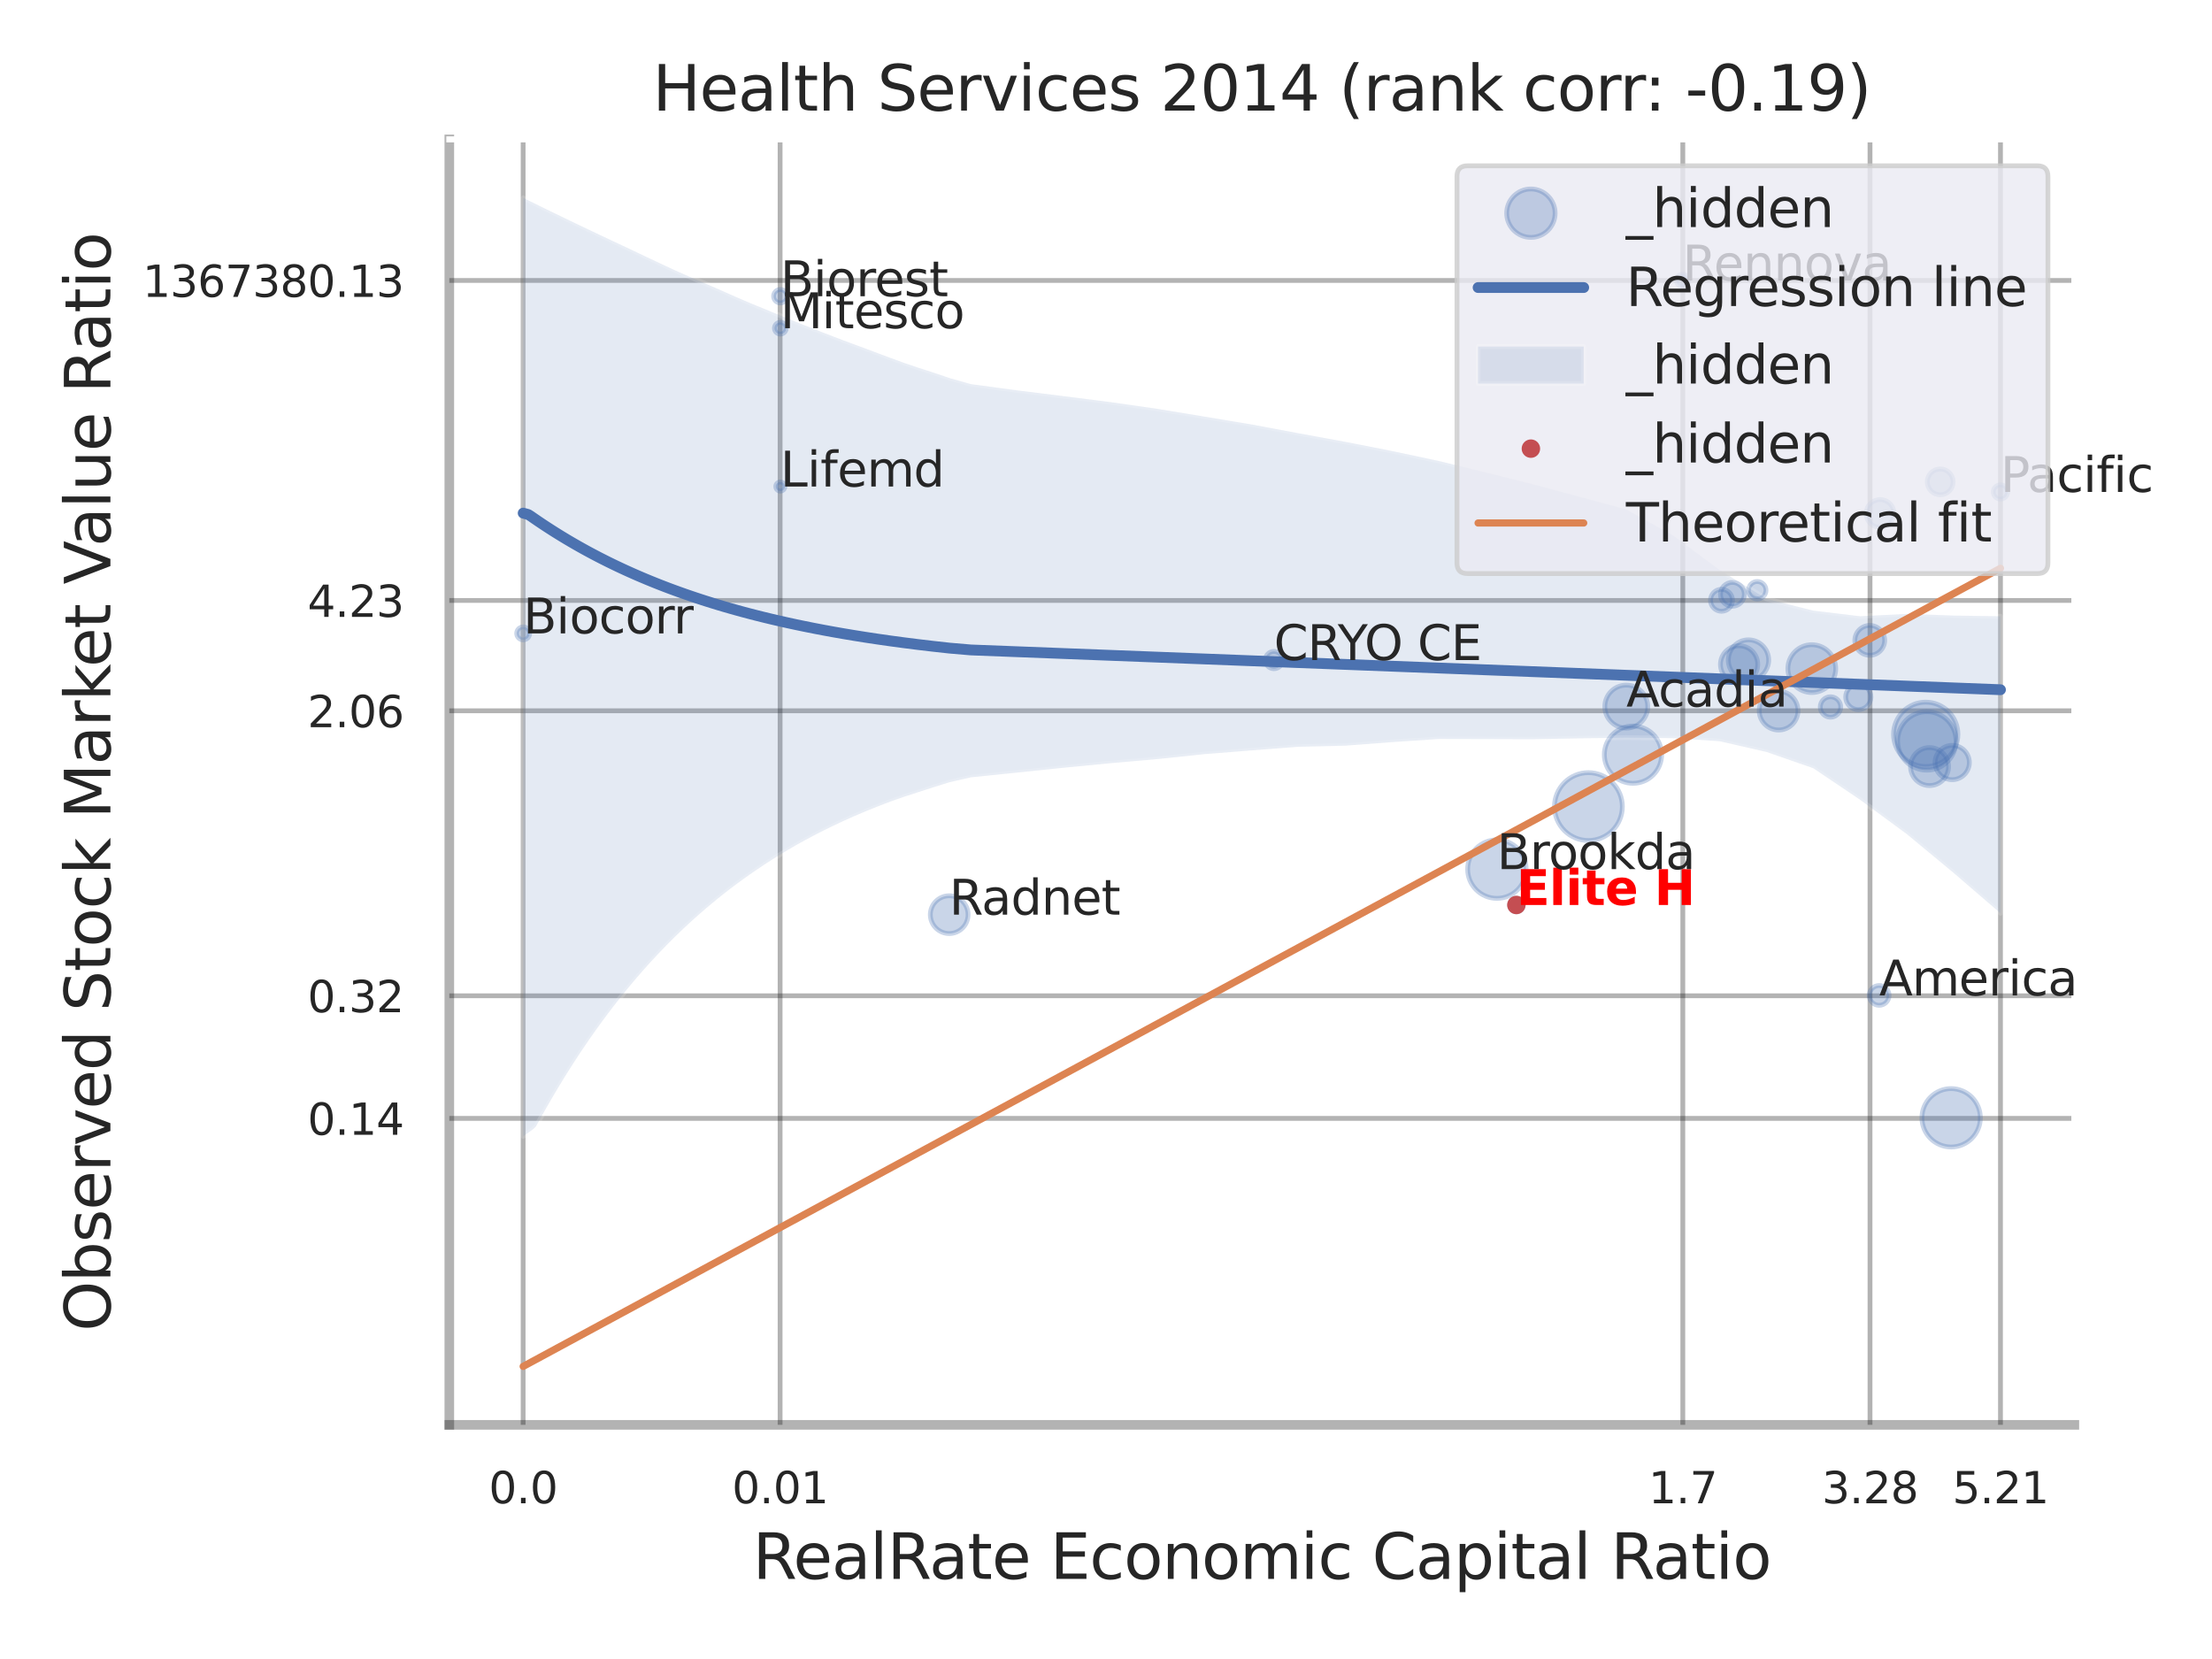 <?xml version="1.0" encoding="utf-8" standalone="no"?>
<!DOCTYPE svg PUBLIC "-//W3C//DTD SVG 1.1//EN"
  "http://www.w3.org/Graphics/SVG/1.1/DTD/svg11.dtd">
<svg xmlns:xlink="http://www.w3.org/1999/xlink" width="460.8pt" height="345.6pt" viewBox="0 0 460.8 345.6" xmlns="http://www.w3.org/2000/svg" version="1.1">
 <defs>
  <style type="text/css">*{stroke-linejoin: round; stroke-linecap: butt}</style>
 </defs>
 <g id="figure_1">
  <g id="patch_1">
   <path d="M 0 345.6 
L 460.8 345.6 
L 460.8 0 
L 0 0 
z
" style="fill: #ffffff"/>
  </g>
  <g id="axes_1">
   <g id="patch_2">
    <path d="M 93.6 296.82 
L 432.123 296.82 
L 432.123 29.04 
L 93.6 29.04 
z
" style="fill: #ffffff"/>
   </g>
   <g id="matplotlib.axis_1">
    <g id="xtick_1">
     <g id="line2d_1">
      <path d="M 108.979 296.82 
L 108.979 29.04 
" clip-path="url(#p7b66e1d8ab)" style="fill: none; stroke: #000000; stroke-opacity: 0.3; stroke-linecap: round"/>
     </g>
     <g id="text_1">
      <!-- 0.0 -->
      <g style="fill: #262626" transform="translate(101.822 313.159) scale(0.09 -0.09)">
       <defs>
        <path id="DejaVuSans-30" d="M 2034 4250 
Q 1547 4250 1301 3770 
Q 1056 3291 1056 2328 
Q 1056 1369 1301 889 
Q 1547 409 2034 409 
Q 2525 409 2770 889 
Q 3016 1369 3016 2328 
Q 3016 3291 2770 3770 
Q 2525 4250 2034 4250 
z
M 2034 4750 
Q 2819 4750 3233 4129 
Q 3647 3509 3647 2328 
Q 3647 1150 3233 529 
Q 2819 -91 2034 -91 
Q 1250 -91 836 529 
Q 422 1150 422 2328 
Q 422 3509 836 4129 
Q 1250 4750 2034 4750 
z
" transform="scale(0.016)"/>
        <path id="DejaVuSans-2e" d="M 684 794 
L 1344 794 
L 1344 0 
L 684 0 
L 684 794 
z
" transform="scale(0.016)"/>
       </defs>
       <use xlink:href="#DejaVuSans-30"/>
       <use xlink:href="#DejaVuSans-2e" transform="translate(63.623 0)"/>
       <use xlink:href="#DejaVuSans-30" transform="translate(95.41 0)"/>
      </g>
     </g>
    </g>
    <g id="xtick_2">
     <g id="line2d_2">
      <path d="M 162.508 296.82 
L 162.508 29.04 
" clip-path="url(#p7b66e1d8ab)" style="fill: none; stroke: #000000; stroke-opacity: 0.3; stroke-linecap: round"/>
     </g>
     <g id="text_2">
      <!-- 0.01 -->
      <g style="fill: #262626" transform="translate(152.488 313.159) scale(0.09 -0.09)">
       <defs>
        <path id="DejaVuSans-31" d="M 794 531 
L 1825 531 
L 1825 4091 
L 703 3866 
L 703 4441 
L 1819 4666 
L 2450 4666 
L 2450 531 
L 3481 531 
L 3481 0 
L 794 0 
L 794 531 
z
" transform="scale(0.016)"/>
       </defs>
       <use xlink:href="#DejaVuSans-30"/>
       <use xlink:href="#DejaVuSans-2e" transform="translate(63.623 0)"/>
       <use xlink:href="#DejaVuSans-30" transform="translate(95.41 0)"/>
       <use xlink:href="#DejaVuSans-31" transform="translate(159.033 0)"/>
      </g>
     </g>
    </g>
    <g id="xtick_3">
     <g id="line2d_3">
      <path d="M 350.561 296.82 
L 350.561 29.04 
" clip-path="url(#p7b66e1d8ab)" style="fill: none; stroke: #000000; stroke-opacity: 0.3; stroke-linecap: round"/>
     </g>
     <g id="text_3">
      <!-- 1.7 -->
      <g style="fill: #262626" transform="translate(343.405 313.159) scale(0.09 -0.09)">
       <defs>
        <path id="DejaVuSans-37" d="M 525 4666 
L 3525 4666 
L 3525 4397 
L 1831 0 
L 1172 0 
L 2766 4134 
L 525 4134 
L 525 4666 
z
" transform="scale(0.016)"/>
       </defs>
       <use xlink:href="#DejaVuSans-31"/>
       <use xlink:href="#DejaVuSans-2e" transform="translate(63.623 0)"/>
       <use xlink:href="#DejaVuSans-37" transform="translate(95.41 0)"/>
      </g>
     </g>
    </g>
    <g id="xtick_4">
     <g id="line2d_4">
      <path d="M 389.557 296.82 
L 389.557 29.04 
" clip-path="url(#p7b66e1d8ab)" style="fill: none; stroke: #000000; stroke-opacity: 0.3; stroke-linecap: round"/>
     </g>
     <g id="text_4">
      <!-- 3.28 -->
      <g style="fill: #262626" transform="translate(379.537 313.159) scale(0.09 -0.09)">
       <defs>
        <path id="DejaVuSans-33" d="M 2597 2516 
Q 3050 2419 3304 2112 
Q 3559 1806 3559 1356 
Q 3559 666 3084 287 
Q 2609 -91 1734 -91 
Q 1441 -91 1130 -33 
Q 819 25 488 141 
L 488 750 
Q 750 597 1062 519 
Q 1375 441 1716 441 
Q 2309 441 2620 675 
Q 2931 909 2931 1356 
Q 2931 1769 2642 2001 
Q 2353 2234 1838 2234 
L 1294 2234 
L 1294 2753 
L 1863 2753 
Q 2328 2753 2575 2939 
Q 2822 3125 2822 3475 
Q 2822 3834 2567 4026 
Q 2313 4219 1838 4219 
Q 1578 4219 1281 4162 
Q 984 4106 628 3988 
L 628 4550 
Q 988 4650 1302 4700 
Q 1616 4750 1894 4750 
Q 2613 4750 3031 4423 
Q 3450 4097 3450 3541 
Q 3450 3153 3228 2886 
Q 3006 2619 2597 2516 
z
" transform="scale(0.016)"/>
        <path id="DejaVuSans-32" d="M 1228 531 
L 3431 531 
L 3431 0 
L 469 0 
L 469 531 
Q 828 903 1448 1529 
Q 2069 2156 2228 2338 
Q 2531 2678 2651 2914 
Q 2772 3150 2772 3378 
Q 2772 3750 2511 3984 
Q 2250 4219 1831 4219 
Q 1534 4219 1204 4116 
Q 875 4013 500 3803 
L 500 4441 
Q 881 4594 1212 4672 
Q 1544 4750 1819 4750 
Q 2544 4750 2975 4387 
Q 3406 4025 3406 3419 
Q 3406 3131 3298 2873 
Q 3191 2616 2906 2266 
Q 2828 2175 2409 1742 
Q 1991 1309 1228 531 
z
" transform="scale(0.016)"/>
        <path id="DejaVuSans-38" d="M 2034 2216 
Q 1584 2216 1326 1975 
Q 1069 1734 1069 1313 
Q 1069 891 1326 650 
Q 1584 409 2034 409 
Q 2484 409 2743 651 
Q 3003 894 3003 1313 
Q 3003 1734 2745 1975 
Q 2488 2216 2034 2216 
z
M 1403 2484 
Q 997 2584 770 2862 
Q 544 3141 544 3541 
Q 544 4100 942 4425 
Q 1341 4750 2034 4750 
Q 2731 4750 3128 4425 
Q 3525 4100 3525 3541 
Q 3525 3141 3298 2862 
Q 3072 2584 2669 2484 
Q 3125 2378 3379 2068 
Q 3634 1759 3634 1313 
Q 3634 634 3220 271 
Q 2806 -91 2034 -91 
Q 1263 -91 848 271 
Q 434 634 434 1313 
Q 434 1759 690 2068 
Q 947 2378 1403 2484 
z
M 1172 3481 
Q 1172 3119 1398 2916 
Q 1625 2713 2034 2713 
Q 2441 2713 2670 2916 
Q 2900 3119 2900 3481 
Q 2900 3844 2670 4047 
Q 2441 4250 2034 4250 
Q 1625 4250 1398 4047 
Q 1172 3844 1172 3481 
z
" transform="scale(0.016)"/>
       </defs>
       <use xlink:href="#DejaVuSans-33"/>
       <use xlink:href="#DejaVuSans-2e" transform="translate(63.623 0)"/>
       <use xlink:href="#DejaVuSans-32" transform="translate(95.41 0)"/>
       <use xlink:href="#DejaVuSans-38" transform="translate(159.033 0)"/>
      </g>
     </g>
    </g>
    <g id="xtick_5">
     <g id="line2d_5">
      <path d="M 416.735 296.82 
L 416.735 29.04 
" clip-path="url(#p7b66e1d8ab)" style="fill: none; stroke: #000000; stroke-opacity: 0.3; stroke-linecap: round"/>
     </g>
     <g id="text_5">
      <!-- 5.21 -->
      <g style="fill: #262626" transform="translate(406.716 313.159) scale(0.09 -0.09)">
       <defs>
        <path id="DejaVuSans-35" d="M 691 4666 
L 3169 4666 
L 3169 4134 
L 1269 4134 
L 1269 2991 
Q 1406 3038 1543 3061 
Q 1681 3084 1819 3084 
Q 2600 3084 3056 2656 
Q 3513 2228 3513 1497 
Q 3513 744 3044 326 
Q 2575 -91 1722 -91 
Q 1428 -91 1123 -41 
Q 819 9 494 109 
L 494 744 
Q 775 591 1075 516 
Q 1375 441 1709 441 
Q 2250 441 2565 725 
Q 2881 1009 2881 1497 
Q 2881 1984 2565 2268 
Q 2250 2553 1709 2553 
Q 1456 2553 1204 2497 
Q 953 2441 691 2322 
L 691 4666 
z
" transform="scale(0.016)"/>
       </defs>
       <use xlink:href="#DejaVuSans-35"/>
       <use xlink:href="#DejaVuSans-2e" transform="translate(63.623 0)"/>
       <use xlink:href="#DejaVuSans-32" transform="translate(95.41 0)"/>
       <use xlink:href="#DejaVuSans-31" transform="translate(159.033 0)"/>
      </g>
     </g>
    </g>
    <g id="xtick_6"/>
    <g id="xtick_7"/>
    <g id="xtick_8"/>
    <g id="text_6">
     <!-- RealRate Economic Capital Ratio -->
     <g style="fill: #262626" transform="translate(156.808 328.908) scale(0.13 -0.13)">
      <defs>
       <path id="DejaVuSans-52" d="M 2841 2188 
Q 3044 2119 3236 1894 
Q 3428 1669 3622 1275 
L 4263 0 
L 3584 0 
L 2988 1197 
Q 2756 1666 2539 1819 
Q 2322 1972 1947 1972 
L 1259 1972 
L 1259 0 
L 628 0 
L 628 4666 
L 2053 4666 
Q 2853 4666 3247 4331 
Q 3641 3997 3641 3322 
Q 3641 2881 3436 2590 
Q 3231 2300 2841 2188 
z
M 1259 4147 
L 1259 2491 
L 2053 2491 
Q 2509 2491 2742 2702 
Q 2975 2913 2975 3322 
Q 2975 3731 2742 3939 
Q 2509 4147 2053 4147 
L 1259 4147 
z
" transform="scale(0.016)"/>
       <path id="DejaVuSans-65" d="M 3597 1894 
L 3597 1613 
L 953 1613 
Q 991 1019 1311 708 
Q 1631 397 2203 397 
Q 2534 397 2845 478 
Q 3156 559 3463 722 
L 3463 178 
Q 3153 47 2828 -22 
Q 2503 -91 2169 -91 
Q 1331 -91 842 396 
Q 353 884 353 1716 
Q 353 2575 817 3079 
Q 1281 3584 2069 3584 
Q 2775 3584 3186 3129 
Q 3597 2675 3597 1894 
z
M 3022 2063 
Q 3016 2534 2758 2815 
Q 2500 3097 2075 3097 
Q 1594 3097 1305 2825 
Q 1016 2553 972 2059 
L 3022 2063 
z
" transform="scale(0.016)"/>
       <path id="DejaVuSans-61" d="M 2194 1759 
Q 1497 1759 1228 1600 
Q 959 1441 959 1056 
Q 959 750 1161 570 
Q 1363 391 1709 391 
Q 2188 391 2477 730 
Q 2766 1069 2766 1631 
L 2766 1759 
L 2194 1759 
z
M 3341 1997 
L 3341 0 
L 2766 0 
L 2766 531 
Q 2569 213 2275 61 
Q 1981 -91 1556 -91 
Q 1019 -91 701 211 
Q 384 513 384 1019 
Q 384 1609 779 1909 
Q 1175 2209 1959 2209 
L 2766 2209 
L 2766 2266 
Q 2766 2663 2505 2880 
Q 2244 3097 1772 3097 
Q 1472 3097 1187 3025 
Q 903 2953 641 2809 
L 641 3341 
Q 956 3463 1253 3523 
Q 1550 3584 1831 3584 
Q 2591 3584 2966 3190 
Q 3341 2797 3341 1997 
z
" transform="scale(0.016)"/>
       <path id="DejaVuSans-6c" d="M 603 4863 
L 1178 4863 
L 1178 0 
L 603 0 
L 603 4863 
z
" transform="scale(0.016)"/>
       <path id="DejaVuSans-74" d="M 1172 4494 
L 1172 3500 
L 2356 3500 
L 2356 3053 
L 1172 3053 
L 1172 1153 
Q 1172 725 1289 603 
Q 1406 481 1766 481 
L 2356 481 
L 2356 0 
L 1766 0 
Q 1100 0 847 248 
Q 594 497 594 1153 
L 594 3053 
L 172 3053 
L 172 3500 
L 594 3500 
L 594 4494 
L 1172 4494 
z
" transform="scale(0.016)"/>
       <path id="DejaVuSans-20" transform="scale(0.016)"/>
       <path id="DejaVuSans-45" d="M 628 4666 
L 3578 4666 
L 3578 4134 
L 1259 4134 
L 1259 2753 
L 3481 2753 
L 3481 2222 
L 1259 2222 
L 1259 531 
L 3634 531 
L 3634 0 
L 628 0 
L 628 4666 
z
" transform="scale(0.016)"/>
       <path id="DejaVuSans-63" d="M 3122 3366 
L 3122 2828 
Q 2878 2963 2633 3030 
Q 2388 3097 2138 3097 
Q 1578 3097 1268 2742 
Q 959 2388 959 1747 
Q 959 1106 1268 751 
Q 1578 397 2138 397 
Q 2388 397 2633 464 
Q 2878 531 3122 666 
L 3122 134 
Q 2881 22 2623 -34 
Q 2366 -91 2075 -91 
Q 1284 -91 818 406 
Q 353 903 353 1747 
Q 353 2603 823 3093 
Q 1294 3584 2113 3584 
Q 2378 3584 2631 3529 
Q 2884 3475 3122 3366 
z
" transform="scale(0.016)"/>
       <path id="DejaVuSans-6f" d="M 1959 3097 
Q 1497 3097 1228 2736 
Q 959 2375 959 1747 
Q 959 1119 1226 758 
Q 1494 397 1959 397 
Q 2419 397 2687 759 
Q 2956 1122 2956 1747 
Q 2956 2369 2687 2733 
Q 2419 3097 1959 3097 
z
M 1959 3584 
Q 2709 3584 3137 3096 
Q 3566 2609 3566 1747 
Q 3566 888 3137 398 
Q 2709 -91 1959 -91 
Q 1206 -91 779 398 
Q 353 888 353 1747 
Q 353 2609 779 3096 
Q 1206 3584 1959 3584 
z
" transform="scale(0.016)"/>
       <path id="DejaVuSans-6e" d="M 3513 2113 
L 3513 0 
L 2938 0 
L 2938 2094 
Q 2938 2591 2744 2837 
Q 2550 3084 2163 3084 
Q 1697 3084 1428 2787 
Q 1159 2491 1159 1978 
L 1159 0 
L 581 0 
L 581 3500 
L 1159 3500 
L 1159 2956 
Q 1366 3272 1645 3428 
Q 1925 3584 2291 3584 
Q 2894 3584 3203 3211 
Q 3513 2838 3513 2113 
z
" transform="scale(0.016)"/>
       <path id="DejaVuSans-6d" d="M 3328 2828 
Q 3544 3216 3844 3400 
Q 4144 3584 4550 3584 
Q 5097 3584 5394 3201 
Q 5691 2819 5691 2113 
L 5691 0 
L 5113 0 
L 5113 2094 
Q 5113 2597 4934 2840 
Q 4756 3084 4391 3084 
Q 3944 3084 3684 2787 
Q 3425 2491 3425 1978 
L 3425 0 
L 2847 0 
L 2847 2094 
Q 2847 2600 2669 2842 
Q 2491 3084 2119 3084 
Q 1678 3084 1418 2786 
Q 1159 2488 1159 1978 
L 1159 0 
L 581 0 
L 581 3500 
L 1159 3500 
L 1159 2956 
Q 1356 3278 1631 3431 
Q 1906 3584 2284 3584 
Q 2666 3584 2933 3390 
Q 3200 3197 3328 2828 
z
" transform="scale(0.016)"/>
       <path id="DejaVuSans-69" d="M 603 3500 
L 1178 3500 
L 1178 0 
L 603 0 
L 603 3500 
z
M 603 4863 
L 1178 4863 
L 1178 4134 
L 603 4134 
L 603 4863 
z
" transform="scale(0.016)"/>
       <path id="DejaVuSans-43" d="M 4122 4306 
L 4122 3641 
Q 3803 3938 3442 4084 
Q 3081 4231 2675 4231 
Q 1875 4231 1450 3742 
Q 1025 3253 1025 2328 
Q 1025 1406 1450 917 
Q 1875 428 2675 428 
Q 3081 428 3442 575 
Q 3803 722 4122 1019 
L 4122 359 
Q 3791 134 3420 21 
Q 3050 -91 2638 -91 
Q 1578 -91 968 557 
Q 359 1206 359 2328 
Q 359 3453 968 4101 
Q 1578 4750 2638 4750 
Q 3056 4750 3426 4639 
Q 3797 4528 4122 4306 
z
" transform="scale(0.016)"/>
       <path id="DejaVuSans-70" d="M 1159 525 
L 1159 -1331 
L 581 -1331 
L 581 3500 
L 1159 3500 
L 1159 2969 
Q 1341 3281 1617 3432 
Q 1894 3584 2278 3584 
Q 2916 3584 3314 3078 
Q 3713 2572 3713 1747 
Q 3713 922 3314 415 
Q 2916 -91 2278 -91 
Q 1894 -91 1617 61 
Q 1341 213 1159 525 
z
M 3116 1747 
Q 3116 2381 2855 2742 
Q 2594 3103 2138 3103 
Q 1681 3103 1420 2742 
Q 1159 2381 1159 1747 
Q 1159 1113 1420 752 
Q 1681 391 2138 391 
Q 2594 391 2855 752 
Q 3116 1113 3116 1747 
z
" transform="scale(0.016)"/>
      </defs>
      <use xlink:href="#DejaVuSans-52"/>
      <use xlink:href="#DejaVuSans-65" transform="translate(64.982 0)"/>
      <use xlink:href="#DejaVuSans-61" transform="translate(126.506 0)"/>
      <use xlink:href="#DejaVuSans-6c" transform="translate(187.785 0)"/>
      <use xlink:href="#DejaVuSans-52" transform="translate(215.568 0)"/>
      <use xlink:href="#DejaVuSans-61" transform="translate(282.801 0)"/>
      <use xlink:href="#DejaVuSans-74" transform="translate(344.08 0)"/>
      <use xlink:href="#DejaVuSans-65" transform="translate(383.289 0)"/>
      <use xlink:href="#DejaVuSans-20" transform="translate(444.812 0)"/>
      <use xlink:href="#DejaVuSans-45" transform="translate(476.6 0)"/>
      <use xlink:href="#DejaVuSans-63" transform="translate(539.783 0)"/>
      <use xlink:href="#DejaVuSans-6f" transform="translate(594.764 0)"/>
      <use xlink:href="#DejaVuSans-6e" transform="translate(655.945 0)"/>
      <use xlink:href="#DejaVuSans-6f" transform="translate(719.324 0)"/>
      <use xlink:href="#DejaVuSans-6d" transform="translate(780.506 0)"/>
      <use xlink:href="#DejaVuSans-69" transform="translate(877.918 0)"/>
      <use xlink:href="#DejaVuSans-63" transform="translate(905.701 0)"/>
      <use xlink:href="#DejaVuSans-20" transform="translate(960.682 0)"/>
      <use xlink:href="#DejaVuSans-43" transform="translate(992.469 0)"/>
      <use xlink:href="#DejaVuSans-61" transform="translate(1062.293 0)"/>
      <use xlink:href="#DejaVuSans-70" transform="translate(1123.572 0)"/>
      <use xlink:href="#DejaVuSans-69" transform="translate(1187.049 0)"/>
      <use xlink:href="#DejaVuSans-74" transform="translate(1214.832 0)"/>
      <use xlink:href="#DejaVuSans-61" transform="translate(1254.041 0)"/>
      <use xlink:href="#DejaVuSans-6c" transform="translate(1315.32 0)"/>
      <use xlink:href="#DejaVuSans-20" transform="translate(1343.104 0)"/>
      <use xlink:href="#DejaVuSans-52" transform="translate(1374.891 0)"/>
      <use xlink:href="#DejaVuSans-61" transform="translate(1442.123 0)"/>
      <use xlink:href="#DejaVuSans-74" transform="translate(1503.402 0)"/>
      <use xlink:href="#DejaVuSans-69" transform="translate(1542.611 0)"/>
      <use xlink:href="#DejaVuSans-6f" transform="translate(1570.395 0)"/>
     </g>
    </g>
   </g>
   <g id="matplotlib.axis_2">
    <g id="ytick_1">
     <g id="line2d_6">
      <path d="M 93.6 232.98 
L 432.123 232.98 
" clip-path="url(#p7b66e1d8ab)" style="fill: none; stroke: #000000; stroke-opacity: 0.3; stroke-linecap: round"/>
     </g>
     <g id="text_7">
      <!-- 0.14 -->
      <g style="fill: #262626" transform="translate(64.061 236.399) scale(0.09 -0.09)">
       <defs>
        <path id="DejaVuSans-34" d="M 2419 4116 
L 825 1625 
L 2419 1625 
L 2419 4116 
z
M 2253 4666 
L 3047 4666 
L 3047 1625 
L 3713 1625 
L 3713 1100 
L 3047 1100 
L 3047 0 
L 2419 0 
L 2419 1100 
L 313 1100 
L 313 1709 
L 2253 4666 
z
" transform="scale(0.016)"/>
       </defs>
       <use xlink:href="#DejaVuSans-30"/>
       <use xlink:href="#DejaVuSans-2e" transform="translate(63.623 0)"/>
       <use xlink:href="#DejaVuSans-31" transform="translate(95.41 0)"/>
       <use xlink:href="#DejaVuSans-34" transform="translate(159.033 0)"/>
      </g>
     </g>
    </g>
    <g id="ytick_2">
     <g id="line2d_7">
      <path d="M 93.6 207.443 
L 432.123 207.443 
" clip-path="url(#p7b66e1d8ab)" style="fill: none; stroke: #000000; stroke-opacity: 0.3; stroke-linecap: round"/>
     </g>
     <g id="text_8">
      <!-- 0.32 -->
      <g style="fill: #262626" transform="translate(64.061 210.863) scale(0.09 -0.09)">
       <use xlink:href="#DejaVuSans-30"/>
       <use xlink:href="#DejaVuSans-2e" transform="translate(63.623 0)"/>
       <use xlink:href="#DejaVuSans-33" transform="translate(95.41 0)"/>
       <use xlink:href="#DejaVuSans-32" transform="translate(159.033 0)"/>
      </g>
     </g>
    </g>
    <g id="ytick_3">
     <g id="line2d_8">
      <path d="M 93.6 148.071 
L 432.123 148.071 
" clip-path="url(#p7b66e1d8ab)" style="fill: none; stroke: #000000; stroke-opacity: 0.3; stroke-linecap: round"/>
     </g>
     <g id="text_9">
      <!-- 2.06 -->
      <g style="fill: #262626" transform="translate(64.061 151.49) scale(0.09 -0.09)">
       <defs>
        <path id="DejaVuSans-36" d="M 2113 2584 
Q 1688 2584 1439 2293 
Q 1191 2003 1191 1497 
Q 1191 994 1439 701 
Q 1688 409 2113 409 
Q 2538 409 2786 701 
Q 3034 994 3034 1497 
Q 3034 2003 2786 2293 
Q 2538 2584 2113 2584 
z
M 3366 4563 
L 3366 3988 
Q 3128 4100 2886 4159 
Q 2644 4219 2406 4219 
Q 1781 4219 1451 3797 
Q 1122 3375 1075 2522 
Q 1259 2794 1537 2939 
Q 1816 3084 2150 3084 
Q 2853 3084 3261 2657 
Q 3669 2231 3669 1497 
Q 3669 778 3244 343 
Q 2819 -91 2113 -91 
Q 1303 -91 875 529 
Q 447 1150 447 2328 
Q 447 3434 972 4092 
Q 1497 4750 2381 4750 
Q 2619 4750 2861 4703 
Q 3103 4656 3366 4563 
z
" transform="scale(0.016)"/>
       </defs>
       <use xlink:href="#DejaVuSans-32"/>
       <use xlink:href="#DejaVuSans-2e" transform="translate(63.623 0)"/>
       <use xlink:href="#DejaVuSans-30" transform="translate(95.41 0)"/>
       <use xlink:href="#DejaVuSans-36" transform="translate(159.033 0)"/>
      </g>
     </g>
    </g>
    <g id="ytick_4">
     <g id="line2d_9">
      <path d="M 93.6 125.088 
L 432.123 125.088 
" clip-path="url(#p7b66e1d8ab)" style="fill: none; stroke: #000000; stroke-opacity: 0.3; stroke-linecap: round"/>
     </g>
     <g id="text_10">
      <!-- 4.23 -->
      <g style="fill: #262626" transform="translate(64.061 128.507) scale(0.09 -0.09)">
       <use xlink:href="#DejaVuSans-34"/>
       <use xlink:href="#DejaVuSans-2e" transform="translate(63.623 0)"/>
       <use xlink:href="#DejaVuSans-32" transform="translate(95.41 0)"/>
       <use xlink:href="#DejaVuSans-33" transform="translate(159.033 0)"/>
      </g>
     </g>
    </g>
    <g id="ytick_5">
     <g id="line2d_10">
      <path d="M 93.6 58.424 
L 432.123 58.424 
" clip-path="url(#p7b66e1d8ab)" style="fill: none; stroke: #000000; stroke-opacity: 0.3; stroke-linecap: round"/>
     </g>
     <g id="text_11">
      <!-- 1367380.13 -->
      <g style="fill: #262626" transform="translate(29.703 61.844) scale(0.09 -0.09)">
       <use xlink:href="#DejaVuSans-31"/>
       <use xlink:href="#DejaVuSans-33" transform="translate(63.623 0)"/>
       <use xlink:href="#DejaVuSans-36" transform="translate(127.246 0)"/>
       <use xlink:href="#DejaVuSans-37" transform="translate(190.869 0)"/>
       <use xlink:href="#DejaVuSans-33" transform="translate(254.492 0)"/>
       <use xlink:href="#DejaVuSans-38" transform="translate(318.115 0)"/>
       <use xlink:href="#DejaVuSans-30" transform="translate(381.738 0)"/>
       <use xlink:href="#DejaVuSans-2e" transform="translate(445.361 0)"/>
       <use xlink:href="#DejaVuSans-31" transform="translate(477.148 0)"/>
       <use xlink:href="#DejaVuSans-33" transform="translate(540.771 0)"/>
      </g>
     </g>
    </g>
    <g id="ytick_6"/>
    <g id="ytick_7"/>
    <g id="ytick_8"/>
    <g id="ytick_9"/>
    <g id="ytick_10"/>
    <g id="text_12">
     <!-- Observed Stock Market Value Ratio -->
     <g style="fill: #262626" transform="translate(23 277.332) rotate(-90) scale(0.13 -0.13)">
      <defs>
       <path id="DejaVuSans-4f" d="M 2522 4238 
Q 1834 4238 1429 3725 
Q 1025 3213 1025 2328 
Q 1025 1447 1429 934 
Q 1834 422 2522 422 
Q 3209 422 3611 934 
Q 4013 1447 4013 2328 
Q 4013 3213 3611 3725 
Q 3209 4238 2522 4238 
z
M 2522 4750 
Q 3503 4750 4090 4092 
Q 4678 3434 4678 2328 
Q 4678 1225 4090 567 
Q 3503 -91 2522 -91 
Q 1538 -91 948 565 
Q 359 1222 359 2328 
Q 359 3434 948 4092 
Q 1538 4750 2522 4750 
z
" transform="scale(0.016)"/>
       <path id="DejaVuSans-62" d="M 3116 1747 
Q 3116 2381 2855 2742 
Q 2594 3103 2138 3103 
Q 1681 3103 1420 2742 
Q 1159 2381 1159 1747 
Q 1159 1113 1420 752 
Q 1681 391 2138 391 
Q 2594 391 2855 752 
Q 3116 1113 3116 1747 
z
M 1159 2969 
Q 1341 3281 1617 3432 
Q 1894 3584 2278 3584 
Q 2916 3584 3314 3078 
Q 3713 2572 3713 1747 
Q 3713 922 3314 415 
Q 2916 -91 2278 -91 
Q 1894 -91 1617 61 
Q 1341 213 1159 525 
L 1159 0 
L 581 0 
L 581 4863 
L 1159 4863 
L 1159 2969 
z
" transform="scale(0.016)"/>
       <path id="DejaVuSans-73" d="M 2834 3397 
L 2834 2853 
Q 2591 2978 2328 3040 
Q 2066 3103 1784 3103 
Q 1356 3103 1142 2972 
Q 928 2841 928 2578 
Q 928 2378 1081 2264 
Q 1234 2150 1697 2047 
L 1894 2003 
Q 2506 1872 2764 1633 
Q 3022 1394 3022 966 
Q 3022 478 2636 193 
Q 2250 -91 1575 -91 
Q 1294 -91 989 -36 
Q 684 19 347 128 
L 347 722 
Q 666 556 975 473 
Q 1284 391 1588 391 
Q 1994 391 2212 530 
Q 2431 669 2431 922 
Q 2431 1156 2273 1281 
Q 2116 1406 1581 1522 
L 1381 1569 
Q 847 1681 609 1914 
Q 372 2147 372 2553 
Q 372 3047 722 3315 
Q 1072 3584 1716 3584 
Q 2034 3584 2315 3537 
Q 2597 3491 2834 3397 
z
" transform="scale(0.016)"/>
       <path id="DejaVuSans-72" d="M 2631 2963 
Q 2534 3019 2420 3045 
Q 2306 3072 2169 3072 
Q 1681 3072 1420 2755 
Q 1159 2438 1159 1844 
L 1159 0 
L 581 0 
L 581 3500 
L 1159 3500 
L 1159 2956 
Q 1341 3275 1631 3429 
Q 1922 3584 2338 3584 
Q 2397 3584 2469 3576 
Q 2541 3569 2628 3553 
L 2631 2963 
z
" transform="scale(0.016)"/>
       <path id="DejaVuSans-76" d="M 191 3500 
L 800 3500 
L 1894 563 
L 2988 3500 
L 3597 3500 
L 2284 0 
L 1503 0 
L 191 3500 
z
" transform="scale(0.016)"/>
       <path id="DejaVuSans-64" d="M 2906 2969 
L 2906 4863 
L 3481 4863 
L 3481 0 
L 2906 0 
L 2906 525 
Q 2725 213 2448 61 
Q 2172 -91 1784 -91 
Q 1150 -91 751 415 
Q 353 922 353 1747 
Q 353 2572 751 3078 
Q 1150 3584 1784 3584 
Q 2172 3584 2448 3432 
Q 2725 3281 2906 2969 
z
M 947 1747 
Q 947 1113 1208 752 
Q 1469 391 1925 391 
Q 2381 391 2643 752 
Q 2906 1113 2906 1747 
Q 2906 2381 2643 2742 
Q 2381 3103 1925 3103 
Q 1469 3103 1208 2742 
Q 947 2381 947 1747 
z
" transform="scale(0.016)"/>
       <path id="DejaVuSans-53" d="M 3425 4513 
L 3425 3897 
Q 3066 4069 2747 4153 
Q 2428 4238 2131 4238 
Q 1616 4238 1336 4038 
Q 1056 3838 1056 3469 
Q 1056 3159 1242 3001 
Q 1428 2844 1947 2747 
L 2328 2669 
Q 3034 2534 3370 2195 
Q 3706 1856 3706 1288 
Q 3706 609 3251 259 
Q 2797 -91 1919 -91 
Q 1588 -91 1214 -16 
Q 841 59 441 206 
L 441 856 
Q 825 641 1194 531 
Q 1563 422 1919 422 
Q 2459 422 2753 634 
Q 3047 847 3047 1241 
Q 3047 1584 2836 1778 
Q 2625 1972 2144 2069 
L 1759 2144 
Q 1053 2284 737 2584 
Q 422 2884 422 3419 
Q 422 4038 858 4394 
Q 1294 4750 2059 4750 
Q 2388 4750 2728 4690 
Q 3069 4631 3425 4513 
z
" transform="scale(0.016)"/>
       <path id="DejaVuSans-6b" d="M 581 4863 
L 1159 4863 
L 1159 1991 
L 2875 3500 
L 3609 3500 
L 1753 1863 
L 3688 0 
L 2938 0 
L 1159 1709 
L 1159 0 
L 581 0 
L 581 4863 
z
" transform="scale(0.016)"/>
       <path id="DejaVuSans-4d" d="M 628 4666 
L 1569 4666 
L 2759 1491 
L 3956 4666 
L 4897 4666 
L 4897 0 
L 4281 0 
L 4281 4097 
L 3078 897 
L 2444 897 
L 1241 4097 
L 1241 0 
L 628 0 
L 628 4666 
z
" transform="scale(0.016)"/>
       <path id="DejaVuSans-56" d="M 1831 0 
L 50 4666 
L 709 4666 
L 2188 738 
L 3669 4666 
L 4325 4666 
L 2547 0 
L 1831 0 
z
" transform="scale(0.016)"/>
       <path id="DejaVuSans-75" d="M 544 1381 
L 544 3500 
L 1119 3500 
L 1119 1403 
Q 1119 906 1312 657 
Q 1506 409 1894 409 
Q 2359 409 2629 706 
Q 2900 1003 2900 1516 
L 2900 3500 
L 3475 3500 
L 3475 0 
L 2900 0 
L 2900 538 
Q 2691 219 2414 64 
Q 2138 -91 1772 -91 
Q 1169 -91 856 284 
Q 544 659 544 1381 
z
M 1991 3584 
L 1991 3584 
z
" transform="scale(0.016)"/>
      </defs>
      <use xlink:href="#DejaVuSans-4f"/>
      <use xlink:href="#DejaVuSans-62" transform="translate(78.711 0)"/>
      <use xlink:href="#DejaVuSans-73" transform="translate(142.188 0)"/>
      <use xlink:href="#DejaVuSans-65" transform="translate(194.287 0)"/>
      <use xlink:href="#DejaVuSans-72" transform="translate(255.811 0)"/>
      <use xlink:href="#DejaVuSans-76" transform="translate(296.924 0)"/>
      <use xlink:href="#DejaVuSans-65" transform="translate(356.104 0)"/>
      <use xlink:href="#DejaVuSans-64" transform="translate(417.627 0)"/>
      <use xlink:href="#DejaVuSans-20" transform="translate(481.104 0)"/>
      <use xlink:href="#DejaVuSans-53" transform="translate(512.891 0)"/>
      <use xlink:href="#DejaVuSans-74" transform="translate(576.367 0)"/>
      <use xlink:href="#DejaVuSans-6f" transform="translate(615.576 0)"/>
      <use xlink:href="#DejaVuSans-63" transform="translate(676.758 0)"/>
      <use xlink:href="#DejaVuSans-6b" transform="translate(731.738 0)"/>
      <use xlink:href="#DejaVuSans-20" transform="translate(789.648 0)"/>
      <use xlink:href="#DejaVuSans-4d" transform="translate(821.436 0)"/>
      <use xlink:href="#DejaVuSans-61" transform="translate(907.715 0)"/>
      <use xlink:href="#DejaVuSans-72" transform="translate(968.994 0)"/>
      <use xlink:href="#DejaVuSans-6b" transform="translate(1010.107 0)"/>
      <use xlink:href="#DejaVuSans-65" transform="translate(1064.393 0)"/>
      <use xlink:href="#DejaVuSans-74" transform="translate(1125.916 0)"/>
      <use xlink:href="#DejaVuSans-20" transform="translate(1165.125 0)"/>
      <use xlink:href="#DejaVuSans-56" transform="translate(1196.912 0)"/>
      <use xlink:href="#DejaVuSans-61" transform="translate(1257.57 0)"/>
      <use xlink:href="#DejaVuSans-6c" transform="translate(1318.85 0)"/>
      <use xlink:href="#DejaVuSans-75" transform="translate(1346.633 0)"/>
      <use xlink:href="#DejaVuSans-65" transform="translate(1410.012 0)"/>
      <use xlink:href="#DejaVuSans-20" transform="translate(1471.535 0)"/>
      <use xlink:href="#DejaVuSans-52" transform="translate(1503.322 0)"/>
      <use xlink:href="#DejaVuSans-61" transform="translate(1570.555 0)"/>
      <use xlink:href="#DejaVuSans-74" transform="translate(1631.834 0)"/>
      <use xlink:href="#DejaVuSans-69" transform="translate(1671.043 0)"/>
      <use xlink:href="#DejaVuSans-6f" transform="translate(1698.826 0)"/>
     </g>
    </g>
   </g>
   <g id="PathCollection_1">
    <path d="M 364.243 141.712 
C 365.36 141.712 366.431 141.268 367.221 140.478 
C 368.01 139.689 368.454 138.618 368.454 137.501 
C 368.454 136.384 368.01 135.313 367.221 134.524 
C 366.431 133.734 365.36 133.291 364.243 133.291 
C 363.127 133.291 362.055 133.734 361.266 134.524 
C 360.476 135.313 360.033 136.384 360.033 137.501 
C 360.033 138.618 360.476 139.689 361.266 140.478 
C 362.055 141.268 363.127 141.712 364.243 141.712 
z
" clip-path="url(#p7b66e1d8ab)" style="fill: #4c72b0; fill-opacity: 0.3; stroke: #4c72b0; stroke-opacity: 0.3"/>
    <path d="M 360.893 126.293 
C 361.553 126.293 362.186 126.031 362.652 125.564 
C 363.119 125.098 363.381 124.465 363.381 123.805 
C 363.381 123.145 363.119 122.512 362.652 122.046 
C 362.186 121.579 361.553 121.317 360.893 121.317 
C 360.233 121.317 359.6 121.579 359.134 122.046 
C 358.667 122.512 358.405 123.145 358.405 123.805 
C 358.405 124.465 358.667 125.098 359.134 125.564 
C 359.6 126.031 360.233 126.293 360.893 126.293 
z
" clip-path="url(#p7b66e1d8ab)" style="fill: #4c72b0; fill-opacity: 0.3; stroke: #4c72b0; stroke-opacity: 0.3"/>
    <path d="M 406.458 238.943 
C 408.071 238.943 409.619 238.302 410.76 237.161 
C 411.901 236.021 412.542 234.473 412.542 232.859 
C 412.542 231.246 411.901 229.698 410.76 228.557 
C 409.619 227.416 408.071 226.775 406.458 226.775 
C 404.844 226.775 403.296 227.416 402.156 228.557 
C 401.015 229.698 400.374 231.246 400.374 232.859 
C 400.374 234.473 401.015 236.021 402.156 237.161 
C 403.296 238.302 404.844 238.943 406.458 238.943 
z
" clip-path="url(#p7b66e1d8ab)" style="fill: #4c72b0; fill-opacity: 0.3; stroke: #4c72b0; stroke-opacity: 0.3"/>
    <path d="M 391.656 109.864 
C 392.424 109.864 393.161 109.559 393.704 109.016 
C 394.247 108.473 394.552 107.736 394.552 106.968 
C 394.552 106.2 394.247 105.463 393.704 104.92 
C 393.161 104.377 392.424 104.072 391.656 104.072 
C 390.888 104.072 390.151 104.377 389.608 104.92 
C 389.065 105.463 388.76 106.2 388.76 106.968 
C 388.76 107.736 389.065 108.473 389.608 109.016 
C 390.151 109.559 390.888 109.864 391.656 109.864 
z
" clip-path="url(#p7b66e1d8ab)" style="fill: #4c72b0; fill-opacity: 0.3; stroke: #4c72b0; stroke-opacity: 0.3"/>
    <path d="M 391.466 209.427 
C 392.013 209.427 392.538 209.21 392.925 208.823 
C 393.311 208.436 393.529 207.912 393.529 207.365 
C 393.529 206.818 393.311 206.293 392.925 205.906 
C 392.538 205.519 392.013 205.302 391.466 205.302 
C 390.919 205.302 390.395 205.519 390.008 205.906 
C 389.621 206.293 389.404 206.818 389.404 207.365 
C 389.404 207.912 389.621 208.436 390.008 208.823 
C 390.395 209.21 390.919 209.427 391.466 209.427 
z
" clip-path="url(#p7b66e1d8ab)" style="fill: #4c72b0; fill-opacity: 0.3; stroke: #4c72b0; stroke-opacity: 0.3"/>
    <path d="M 197.738 194.471 
C 198.781 194.471 199.782 194.057 200.519 193.319 
C 201.257 192.582 201.671 191.581 201.671 190.538 
C 201.671 189.495 201.257 188.494 200.519 187.757 
C 199.782 187.019 198.781 186.605 197.738 186.605 
C 196.695 186.605 195.694 187.019 194.957 187.757 
C 194.219 188.494 193.805 189.495 193.805 190.538 
C 193.805 191.581 194.219 192.582 194.957 193.319 
C 195.694 194.057 196.695 194.471 197.738 194.471 
z
" clip-path="url(#p7b66e1d8ab)" style="fill: #4c72b0; fill-opacity: 0.3; stroke: #4c72b0; stroke-opacity: 0.3"/>
    <path d="M 162.556 69.592 
C 162.88 69.592 163.191 69.463 163.42 69.234 
C 163.65 69.005 163.779 68.694 163.779 68.37 
C 163.779 68.045 163.65 67.734 163.42 67.505 
C 163.191 67.276 162.88 67.147 162.556 67.147 
C 162.232 67.147 161.921 67.276 161.691 67.505 
C 161.462 67.734 161.333 68.045 161.333 68.37 
C 161.333 68.694 161.462 69.005 161.691 69.234 
C 161.921 69.463 162.232 69.592 162.556 69.592 
z
" clip-path="url(#p7b66e1d8ab)" style="fill: #4c72b0; fill-opacity: 0.3; stroke: #4c72b0; stroke-opacity: 0.3"/>
    <path d="M 366.068 124.785 
C 366.552 124.785 367.016 124.593 367.358 124.251 
C 367.7 123.909 367.892 123.445 367.892 122.962 
C 367.892 122.478 367.7 122.014 367.358 121.672 
C 367.016 121.33 366.552 121.138 366.068 121.138 
C 365.585 121.138 365.121 121.33 364.779 121.672 
C 364.437 122.014 364.245 122.478 364.245 122.962 
C 364.245 123.445 364.437 123.909 364.779 124.251 
C 365.121 124.593 365.585 124.785 366.068 124.785 
z
" clip-path="url(#p7b66e1d8ab)" style="fill: #4c72b0; fill-opacity: 0.3; stroke: #4c72b0; stroke-opacity: 0.3"/>
    <path d="M 401.167 159.68 
C 402.945 159.68 404.651 158.973 405.908 157.716 
C 407.165 156.459 407.872 154.753 407.872 152.975 
C 407.872 151.197 407.165 149.492 405.908 148.234 
C 404.651 146.977 402.945 146.271 401.167 146.271 
C 399.389 146.271 397.684 146.977 396.426 148.234 
C 395.169 149.492 394.463 151.197 394.463 152.975 
C 394.463 154.753 395.169 156.459 396.426 157.716 
C 397.684 158.973 399.389 159.68 401.167 159.68 
z
" clip-path="url(#p7b66e1d8ab)" style="fill: #4c72b0; fill-opacity: 0.3; stroke: #4c72b0; stroke-opacity: 0.3"/>
    <path d="M 265.385 139.306 
C 265.863 139.306 266.322 139.116 266.661 138.778 
C 266.999 138.439 267.189 137.98 267.189 137.502 
C 267.189 137.023 266.999 136.564 266.661 136.226 
C 266.322 135.888 265.863 135.698 265.385 135.698 
C 264.906 135.698 264.447 135.888 264.109 136.226 
C 263.771 136.564 263.581 137.023 263.581 137.502 
C 263.581 137.98 263.771 138.439 264.109 138.778 
C 264.447 139.116 264.906 139.306 265.385 139.306 
z
" clip-path="url(#p7b66e1d8ab)" style="fill: #4c72b0; fill-opacity: 0.3; stroke: #4c72b0; stroke-opacity: 0.3"/>
    <path d="M 389.506 136.508 
C 390.33 136.508 391.121 136.181 391.703 135.598 
C 392.286 135.015 392.614 134.225 392.614 133.401 
C 392.614 132.577 392.286 131.786 391.703 131.204 
C 391.121 130.621 390.33 130.294 389.506 130.294 
C 388.682 130.294 387.892 130.621 387.309 131.204 
C 386.727 131.786 386.399 132.577 386.399 133.401 
C 386.399 134.225 386.727 135.015 387.309 135.598 
C 387.892 136.181 388.682 136.508 389.506 136.508 
z
" clip-path="url(#p7b66e1d8ab)" style="fill: #4c72b0; fill-opacity: 0.3; stroke: #4c72b0; stroke-opacity: 0.3"/>
    <path d="M 377.431 144.271 
C 378.753 144.271 380.021 143.746 380.956 142.811 
C 381.89 141.876 382.416 140.608 382.416 139.286 
C 382.416 137.964 381.89 136.696 380.956 135.761 
C 380.021 134.827 378.753 134.301 377.431 134.301 
C 376.109 134.301 374.841 134.827 373.906 135.761 
C 372.971 136.696 372.446 137.964 372.446 139.286 
C 372.446 140.608 372.971 141.876 373.906 142.811 
C 374.841 143.746 376.109 144.271 377.431 144.271 
z
" clip-path="url(#p7b66e1d8ab)" style="fill: #4c72b0; fill-opacity: 0.3; stroke: #4c72b0; stroke-opacity: 0.3"/>
    <path d="M 370.518 152.079 
C 371.59 152.079 372.618 151.653 373.376 150.895 
C 374.134 150.137 374.56 149.109 374.56 148.037 
C 374.56 146.965 374.134 145.937 373.376 145.179 
C 372.618 144.421 371.59 143.995 370.518 143.995 
C 369.446 143.995 368.418 144.421 367.66 145.179 
C 366.902 145.937 366.476 146.965 366.476 148.037 
C 366.476 149.109 366.902 150.137 367.66 150.895 
C 368.418 151.653 369.446 152.079 370.518 152.079 
z
" clip-path="url(#p7b66e1d8ab)" style="fill: #4c72b0; fill-opacity: 0.3; stroke: #4c72b0; stroke-opacity: 0.3"/>
    <path d="M 340.179 163.18 
C 341.762 163.18 343.28 162.551 344.4 161.431 
C 345.519 160.312 346.148 158.793 346.148 157.21 
C 346.148 155.627 345.519 154.109 344.4 152.989 
C 343.28 151.87 341.762 151.241 340.179 151.241 
C 338.596 151.241 337.077 151.87 335.958 152.989 
C 334.838 154.109 334.209 155.627 334.209 157.21 
C 334.209 158.793 334.838 160.312 335.958 161.431 
C 337.077 162.551 338.596 163.18 340.179 163.18 
z
" clip-path="url(#p7b66e1d8ab)" style="fill: #4c72b0; fill-opacity: 0.3; stroke: #4c72b0; stroke-opacity: 0.3"/>
    <path d="M 330.896 175.099 
C 332.771 175.099 334.57 174.354 335.896 173.028 
C 337.222 171.702 337.967 169.904 337.967 168.028 
C 337.967 166.153 337.222 164.354 335.896 163.028 
C 334.57 161.702 332.771 160.957 330.896 160.957 
C 329.021 160.957 327.222 161.702 325.896 163.028 
C 324.57 164.354 323.825 166.153 323.825 168.028 
C 323.825 169.904 324.57 171.702 325.896 173.028 
C 327.222 174.354 329.021 175.099 330.896 175.099 
z
" clip-path="url(#p7b66e1d8ab)" style="fill: #4c72b0; fill-opacity: 0.3; stroke: #4c72b0; stroke-opacity: 0.3"/>
    <path d="M 350.505 59.71 
C 350.845 59.71 351.171 59.575 351.412 59.334 
C 351.653 59.094 351.788 58.767 351.788 58.427 
C 351.788 58.087 351.653 57.761 351.412 57.52 
C 351.171 57.28 350.845 57.144 350.505 57.144 
C 350.165 57.144 349.838 57.28 349.598 57.52 
C 349.357 57.761 349.222 58.087 349.222 58.427 
C 349.222 58.767 349.357 59.094 349.598 59.334 
C 349.838 59.575 350.165 59.71 350.505 59.71 
z
" clip-path="url(#p7b66e1d8ab)" style="fill: #4c72b0; fill-opacity: 0.3; stroke: #4c72b0; stroke-opacity: 0.3"/>
    <path d="M 162.556 102.304 
C 162.808 102.304 163.05 102.204 163.228 102.025 
C 163.406 101.847 163.506 101.606 163.506 101.353 
C 163.506 101.101 163.406 100.86 163.228 100.681 
C 163.05 100.503 162.808 100.403 162.556 100.403 
C 162.304 100.403 162.062 100.503 161.884 100.681 
C 161.706 100.86 161.606 101.101 161.606 101.353 
C 161.606 101.606 161.706 101.847 161.884 102.025 
C 162.062 102.204 162.304 102.304 162.556 102.304 
z
" clip-path="url(#p7b66e1d8ab)" style="fill: #4c72b0; fill-opacity: 0.3; stroke: #4c72b0; stroke-opacity: 0.3"/>
    <path d="M 401.391 160.437 
C 403.006 160.437 404.556 159.795 405.699 158.652 
C 406.841 157.51 407.483 155.96 407.483 154.344 
C 407.483 152.729 406.841 151.179 405.699 150.036 
C 404.556 148.894 403.006 148.252 401.391 148.252 
C 399.775 148.252 398.225 148.894 397.083 150.036 
C 395.94 151.179 395.298 152.729 395.298 154.344 
C 395.298 155.96 395.94 157.51 397.083 158.652 
C 398.225 159.795 399.775 160.437 401.391 160.437 
z
" clip-path="url(#p7b66e1d8ab)" style="fill: #4c72b0; fill-opacity: 0.3; stroke: #4c72b0; stroke-opacity: 0.3"/>
    <path d="M 406.681 162.418 
C 407.628 162.418 408.537 162.041 409.207 161.372 
C 409.877 160.702 410.253 159.793 410.253 158.846 
C 410.253 157.899 409.877 156.99 409.207 156.32 
C 408.537 155.65 407.628 155.274 406.681 155.274 
C 405.734 155.274 404.825 155.65 404.155 156.32 
C 403.485 156.99 403.109 157.899 403.109 158.846 
C 403.109 159.793 403.485 160.702 404.155 161.372 
C 404.825 162.041 405.734 162.418 406.681 162.418 
z
" clip-path="url(#p7b66e1d8ab)" style="fill: #4c72b0; fill-opacity: 0.3; stroke: #4c72b0; stroke-opacity: 0.3"/>
    <path d="M 401.958 163.652 
C 403.008 163.652 404.014 163.235 404.757 162.492 
C 405.499 161.75 405.916 160.743 405.916 159.693 
C 405.916 158.644 405.499 157.637 404.757 156.895 
C 404.014 156.152 403.008 155.735 401.958 155.735 
C 400.908 155.735 399.901 156.152 399.159 156.895 
C 398.417 157.637 398 158.644 398 159.693 
C 398 160.743 398.417 161.75 399.159 162.492 
C 399.901 163.235 400.908 163.652 401.958 163.652 
z
" clip-path="url(#p7b66e1d8ab)" style="fill: #4c72b0; fill-opacity: 0.3; stroke: #4c72b0; stroke-opacity: 0.3"/>
    <path d="M 315.888 189.951 
C 316.266 189.951 316.628 189.801 316.895 189.534 
C 317.162 189.266 317.312 188.904 317.312 188.526 
C 317.312 188.149 317.162 187.786 316.895 187.519 
C 316.628 187.252 316.266 187.102 315.888 187.102 
C 315.51 187.102 315.148 187.252 314.881 187.519 
C 314.614 187.786 314.464 188.149 314.464 188.526 
C 314.464 188.904 314.614 189.266 314.881 189.534 
C 315.148 189.801 315.51 189.951 315.888 189.951 
z
" clip-path="url(#p7b66e1d8ab)" style="fill: #4c72b0; fill-opacity: 0.3; stroke: #4c72b0; stroke-opacity: 0.3"/>
    <path d="M 404.181 103.074 
C 404.895 103.074 405.581 102.79 406.086 102.285 
C 406.591 101.78 406.875 101.094 406.875 100.38 
C 406.875 99.665 406.591 98.98 406.086 98.474 
C 405.581 97.969 404.895 97.685 404.181 97.685 
C 403.466 97.685 402.781 97.969 402.275 98.474 
C 401.77 98.98 401.486 99.665 401.486 100.38 
C 401.486 101.094 401.77 101.78 402.275 102.285 
C 402.781 102.79 403.466 103.074 404.181 103.074 
z
" clip-path="url(#p7b66e1d8ab)" style="fill: #4c72b0; fill-opacity: 0.3; stroke: #4c72b0; stroke-opacity: 0.3"/>
    <path d="M 362.288 142.288 
C 363.318 142.288 364.306 141.879 365.035 141.151 
C 365.763 140.422 366.172 139.434 366.172 138.404 
C 366.172 137.374 365.763 136.386 365.035 135.658 
C 364.306 134.929 363.318 134.52 362.288 134.52 
C 361.258 134.52 360.27 134.929 359.542 135.658 
C 358.813 136.386 358.404 137.374 358.404 138.404 
C 358.404 139.434 358.813 140.422 359.542 141.151 
C 360.27 141.879 361.258 142.288 362.288 142.288 
z
" clip-path="url(#p7b66e1d8ab)" style="fill: #4c72b0; fill-opacity: 0.3; stroke: #4c72b0; stroke-opacity: 0.3"/>
    <path d="M 416.735 103.968 
C 417.13 103.968 417.509 103.811 417.789 103.531 
C 418.068 103.252 418.225 102.873 418.225 102.478 
C 418.225 102.083 418.068 101.704 417.789 101.425 
C 417.509 101.145 417.13 100.988 416.735 100.988 
C 416.34 100.988 415.961 101.145 415.682 101.425 
C 415.403 101.704 415.246 102.083 415.246 102.478 
C 415.246 102.873 415.403 103.252 415.682 103.531 
C 415.961 103.811 416.34 103.968 416.735 103.968 
z
" clip-path="url(#p7b66e1d8ab)" style="fill: #4c72b0; fill-opacity: 0.3; stroke: #4c72b0; stroke-opacity: 0.3"/>
    <path d="M 381.326 149.406 
C 381.891 149.406 382.432 149.182 382.831 148.783 
C 383.23 148.384 383.454 147.842 383.454 147.278 
C 383.454 146.713 383.23 146.172 382.831 145.773 
C 382.432 145.374 381.891 145.15 381.326 145.15 
C 380.762 145.15 380.22 145.374 379.821 145.773 
C 379.422 146.172 379.198 146.713 379.198 147.278 
C 379.198 147.842 379.422 148.384 379.821 148.783 
C 380.22 149.182 380.762 149.406 381.326 149.406 
z
" clip-path="url(#p7b66e1d8ab)" style="fill: #4c72b0; fill-opacity: 0.3; stroke: #4c72b0; stroke-opacity: 0.3"/>
    <path d="M 311.831 187.147 
C 313.448 187.147 314.998 186.504 316.141 185.361 
C 317.284 184.218 317.926 182.668 317.926 181.052 
C 317.926 179.435 317.284 177.885 316.141 176.742 
C 314.998 175.599 313.448 174.957 311.831 174.957 
C 310.215 174.957 308.665 175.599 307.522 176.742 
C 306.379 177.885 305.736 179.435 305.736 181.052 
C 305.736 182.668 306.379 184.218 307.522 185.361 
C 308.665 186.504 310.215 187.147 311.831 187.147 
z
" clip-path="url(#p7b66e1d8ab)" style="fill: #4c72b0; fill-opacity: 0.3; stroke: #4c72b0; stroke-opacity: 0.3"/>
    <path d="M 358.619 127.338 
C 359.226 127.338 359.808 127.097 360.238 126.667 
C 360.667 126.238 360.908 125.656 360.908 125.049 
C 360.908 124.442 360.667 123.859 360.238 123.43 
C 359.808 123.001 359.226 122.76 358.619 122.76 
C 358.012 122.76 357.43 123.001 357 123.43 
C 356.571 123.859 356.33 124.442 356.33 125.049 
C 356.33 125.656 356.571 126.238 357 126.667 
C 357.43 127.097 358.012 127.338 358.619 127.338 
z
" clip-path="url(#p7b66e1d8ab)" style="fill: #4c72b0; fill-opacity: 0.3; stroke: #4c72b0; stroke-opacity: 0.3"/>
    <path d="M 108.987 133.297 
C 109.346 133.297 109.689 133.155 109.943 132.901 
C 110.196 132.648 110.338 132.304 110.338 131.946 
C 110.338 131.588 110.196 131.244 109.943 130.991 
C 109.689 130.738 109.346 130.596 108.987 130.596 
C 108.629 130.596 108.286 130.738 108.032 130.991 
C 107.779 131.244 107.637 131.588 107.637 131.946 
C 107.637 132.304 107.779 132.648 108.032 132.901 
C 108.286 133.155 108.629 133.297 108.987 133.297 
z
" clip-path="url(#p7b66e1d8ab)" style="fill: #4c72b0; fill-opacity: 0.3; stroke: #4c72b0; stroke-opacity: 0.3"/>
    <path d="M 387.119 147.828 
C 387.817 147.828 388.486 147.551 388.979 147.058 
C 389.472 146.565 389.749 145.896 389.749 145.199 
C 389.749 144.501 389.472 143.833 388.979 143.34 
C 388.486 142.847 387.817 142.569 387.119 142.569 
C 386.422 142.569 385.753 142.847 385.26 143.34 
C 384.767 143.833 384.49 144.501 384.49 145.199 
C 384.49 145.896 384.767 146.565 385.26 147.058 
C 385.753 147.551 386.422 147.828 387.119 147.828 
z
" clip-path="url(#p7b66e1d8ab)" style="fill: #4c72b0; fill-opacity: 0.3; stroke: #4c72b0; stroke-opacity: 0.3"/>
    <path d="M 162.556 63.107 
C 162.928 63.107 163.284 62.96 163.547 62.697 
C 163.81 62.434 163.957 62.078 163.957 61.706 
C 163.957 61.334 163.81 60.978 163.547 60.715 
C 163.284 60.452 162.928 60.304 162.556 60.304 
C 162.184 60.304 161.828 60.452 161.565 60.715 
C 161.302 60.978 161.155 61.334 161.155 61.706 
C 161.155 62.078 161.302 62.434 161.565 62.697 
C 161.828 62.96 162.184 63.107 162.556 63.107 
z
" clip-path="url(#p7b66e1d8ab)" style="fill: #4c72b0; fill-opacity: 0.3; stroke: #4c72b0; stroke-opacity: 0.3"/>
    <path d="M 338.787 151.677 
C 339.975 151.677 341.114 151.205 341.954 150.365 
C 342.794 149.526 343.265 148.387 343.265 147.199 
C 343.265 146.011 342.794 144.872 341.954 144.033 
C 341.114 143.193 339.975 142.721 338.787 142.721 
C 337.6 142.721 336.461 143.193 335.621 144.033 
C 334.781 144.872 334.309 146.011 334.309 147.199 
C 334.309 148.387 334.781 149.526 335.621 150.365 
C 336.461 151.205 337.6 151.677 338.787 151.677 
z
" clip-path="url(#p7b66e1d8ab)" style="fill: #4c72b0; fill-opacity: 0.3; stroke: #4c72b0; stroke-opacity: 0.3"/>
   </g>
   <g id="FillBetweenPolyCollection_1">
    <defs>
     <path id="ma48727e081" d="M 108.987 -304.388 
L 108.987 -108.895 
L 109.509 -109.265 
L 110.037 -109.64 
L 110.571 -110.021 
L 111.111 -110.408 
L 111.658 -110.952 
L 112.211 -111.962 
L 112.771 -112.971 
L 113.338 -113.981 
L 113.911 -114.991 
L 114.492 -116.001 
L 115.081 -117.01 
L 115.677 -118.02 
L 116.28 -119.03 
L 116.892 -120.04 
L 117.512 -121.05 
L 118.141 -122.059 
L 118.778 -123.069 
L 119.424 -124.079 
L 120.079 -125.089 
L 120.743 -126.098 
L 121.418 -127.108 
L 122.102 -128.118 
L 122.796 -129.128 
L 123.502 -130.138 
L 124.218 -131.147 
L 124.945 -132.157 
L 125.684 -133.167 
L 126.435 -134.177 
L 127.199 -135.186 
L 127.975 -136.196 
L 128.764 -137.206 
L 129.568 -138.216 
L 130.385 -139.226 
L 131.217 -140.235 
L 132.065 -141.245 
L 132.928 -142.255 
L 133.808 -143.265 
L 134.705 -144.274 
L 135.619 -145.284 
L 136.552 -146.294 
L 137.505 -147.304 
L 138.477 -148.314 
L 139.47 -149.323 
L 140.486 -150.333 
L 141.524 -151.343 
L 142.585 -152.353 
L 143.672 -153.362 
L 144.785 -154.372 
L 145.926 -155.382 
L 147.095 -156.392 
L 148.295 -157.402 
L 149.526 -158.411 
L 150.792 -159.421 
L 152.093 -160.431 
L 153.432 -161.441 
L 154.811 -162.451 
L 156.232 -163.46 
L 157.698 -164.47 
L 159.213 -165.48 
L 160.778 -166.49 
L 162.399 -167.507 
L 164.079 -168.516 
L 165.822 -169.534 
L 167.633 -170.54 
L 169.519 -171.546 
L 171.484 -172.552 
L 173.537 -173.558 
L 175.686 -174.568 
L 177.939 -175.578 
L 180.308 -176.587 
L 182.805 -177.597 
L 185.445 -178.607 
L 188.245 -179.592 
L 191.225 -180.557 
L 194.412 -181.592 
L 197.834 -182.656 
L 202.231 -183.664 
L 211.981 -184.672 
L 221.731 -185.68 
L 231.481 -186.626 
L 241.232 -187.484 
L 250.982 -188.507 
L 260.732 -189.281 
L 270.482 -190.038 
L 280.232 -190.263 
L 289.983 -191.004 
L 299.733 -191.653 
L 309.483 -191.63 
L 319.233 -191.6 
L 328.983 -191.783 
L 338.734 -191.94 
L 348.484 -191.831 
L 358.234 -191.188 
L 367.984 -188.956 
L 377.735 -185.566 
L 387.485 -179.002 
L 397.235 -171.837 
L 406.985 -163.754 
L 416.735 -155.353 
L 416.735 -217.218 
L 416.735 -217.218 
L 406.985 -217.369 
L 397.235 -217.714 
L 387.485 -217.224 
L 377.735 -218.397 
L 367.984 -220.843 
L 358.234 -226.863 
L 348.484 -234.095 
L 338.734 -239.496 
L 328.983 -242.127 
L 319.233 -244.751 
L 309.483 -247.192 
L 299.733 -249.565 
L 289.983 -251.647 
L 280.232 -253.564 
L 270.482 -255.348 
L 260.732 -257.176 
L 250.982 -258.801 
L 241.232 -260.409 
L 231.481 -261.812 
L 221.731 -263.054 
L 211.981 -264.267 
L 202.231 -265.583 
L 197.834 -266.833 
L 194.412 -267.993 
L 191.225 -269.024 
L 188.245 -270.036 
L 185.445 -271.061 
L 182.805 -272.045 
L 180.308 -272.983 
L 177.939 -273.858 
L 175.686 -274.699 
L 173.537 -275.519 
L 171.484 -276.311 
L 169.519 -277.078 
L 167.633 -277.822 
L 165.822 -278.544 
L 164.079 -279.246 
L 162.399 -279.929 
L 160.778 -280.605 
L 159.213 -281.266 
L 157.698 -281.872 
L 156.232 -282.488 
L 154.811 -283.089 
L 153.432 -283.686 
L 152.093 -284.277 
L 150.792 -284.854 
L 149.526 -285.417 
L 148.295 -285.95 
L 147.095 -286.461 
L 145.926 -286.961 
L 144.785 -287.452 
L 143.672 -287.933 
L 142.585 -288.413 
L 141.524 -288.888 
L 140.486 -289.354 
L 139.47 -289.824 
L 138.477 -290.288 
L 137.505 -290.743 
L 136.552 -291.19 
L 135.619 -291.629 
L 134.705 -292.061 
L 133.808 -292.485 
L 132.928 -292.902 
L 132.065 -293.313 
L 131.217 -293.717 
L 130.385 -294.108 
L 129.568 -294.489 
L 128.764 -294.866 
L 127.975 -295.236 
L 127.199 -295.601 
L 126.435 -295.961 
L 125.684 -296.316 
L 124.945 -296.665 
L 124.218 -297.01 
L 123.502 -297.351 
L 122.796 -297.686 
L 122.102 -298.017 
L 121.418 -298.344 
L 120.743 -298.667 
L 120.079 -298.985 
L 119.424 -299.3 
L 118.778 -299.61 
L 118.141 -299.917 
L 117.512 -300.22 
L 116.892 -300.52 
L 116.28 -300.815 
L 115.677 -301.108 
L 115.081 -301.397 
L 114.492 -301.682 
L 113.911 -301.965 
L 113.338 -302.244 
L 112.771 -302.52 
L 112.211 -302.795 
L 111.658 -303.067 
L 111.111 -303.337 
L 110.571 -303.604 
L 110.037 -303.868 
L 109.509 -304.13 
L 108.987 -304.388 
z
" style="stroke: #ffffff; stroke-opacity: 0.15"/>
    </defs>
    <g clip-path="url(#p7b66e1d8ab)">
     <use xlink:href="#ma48727e081" x="0" y="345.6" style="fill: #4c72b0; fill-opacity: 0.15; stroke: #ffffff; stroke-opacity: 0.15"/>
    </g>
   </g>
   <g id="PathCollection_2">
    <defs>
     <path id="m415c37d65e" d="M 0 1.424 
C 0.378 1.424 0.74 1.274 1.007 1.007 
C 1.274 0.74 1.424 0.378 1.424 0 
C 1.424 -0.378 1.274 -0.74 1.007 -1.007 
C 0.74 -1.274 0.378 -1.424 0 -1.424 
C -0.378 -1.424 -0.74 -1.274 -1.007 -1.007 
C -1.274 -0.74 -1.424 -0.378 -1.424 0 
C -1.424 0.378 -1.274 0.74 -1.007 1.007 
C -0.74 1.274 -0.378 1.424 0 1.424 
z
" style="stroke: #c44e52"/>
    </defs>
    <g clip-path="url(#p7b66e1d8ab)">
     <use xlink:href="#m415c37d65e" x="315.888" y="188.526" style="fill: #c44e52; stroke: #c44e52"/>
    </g>
   </g>
   <g id="line2d_11">
    <path d="M 108.987 106.892 
L 109.509 107.038 
L 110.037 107.184 
L 110.571 107.517 
L 111.111 107.894 
L 111.658 108.271 
L 112.211 108.648 
L 112.771 109.024 
L 113.338 109.401 
L 113.911 109.778 
L 114.492 110.154 
L 115.081 110.531 
L 115.677 110.908 
L 116.28 111.284 
L 116.892 111.661 
L 117.512 112.038 
L 118.141 112.415 
L 118.778 112.791 
L 119.424 113.168 
L 120.079 113.545 
L 120.743 113.921 
L 121.418 114.298 
L 122.102 114.675 
L 122.796 115.052 
L 123.502 115.428 
L 124.218 115.805 
L 124.945 116.182 
L 125.684 116.558 
L 126.435 116.935 
L 127.199 117.312 
L 127.975 117.688 
L 128.764 118.065 
L 129.568 118.442 
L 130.385 118.819 
L 131.217 119.195 
L 132.065 119.572 
L 132.928 119.949 
L 133.808 120.325 
L 134.705 120.702 
L 135.619 121.079 
L 136.552 121.456 
L 137.505 121.832 
L 138.477 122.209 
L 139.47 122.586 
L 140.486 122.962 
L 141.524 123.339 
L 142.585 123.716 
L 143.672 124.092 
L 144.785 124.469 
L 145.926 124.846 
L 147.095 125.223 
L 148.295 125.599 
L 149.526 125.976 
L 150.792 126.353 
L 152.093 126.729 
L 153.432 127.106 
L 154.811 127.483 
L 156.232 127.86 
L 157.698 128.236 
L 159.213 128.613 
L 160.778 128.99 
L 162.399 129.366 
L 164.079 129.743 
L 165.822 130.12 
L 167.633 130.496 
L 169.519 130.873 
L 171.484 131.25 
L 173.537 131.627 
L 175.686 132.003 
L 177.939 132.38 
L 180.308 132.757 
L 182.805 133.133 
L 185.445 133.51 
L 188.245 133.887 
L 191.225 134.264 
L 194.412 134.64 
L 197.834 135.017 
L 202.231 135.394 
L 211.981 135.77 
L 221.731 136.147 
L 231.481 136.524 
L 241.232 136.9 
L 250.982 137.277 
L 260.732 137.654 
L 270.482 138.031 
L 280.232 138.407 
L 289.983 138.784 
L 299.733 139.161 
L 309.483 139.537 
L 319.233 139.914 
L 328.983 140.291 
L 338.734 140.668 
L 348.484 141.044 
L 358.234 141.421 
L 367.984 141.798 
L 377.735 142.174 
L 387.485 142.551 
L 397.235 142.928 
L 406.985 143.304 
L 416.735 143.681 
" clip-path="url(#p7b66e1d8ab)" style="fill: none; stroke: #4c72b0; stroke-width: 2.25; stroke-linecap: round"/>
   </g>
   <g id="line2d_12">
    <path d="M 364.243 146.744 
L 360.893 148.554 
L 406.458 123.937 
L 391.656 131.934 
L 391.466 132.036 
L 197.738 236.7 
L 162.556 255.707 
L 366.068 145.758 
L 401.167 126.795 
L 265.385 200.153 
L 389.506 133.095 
L 377.431 139.619 
L 370.518 143.354 
L 340.179 159.745 
L 330.896 164.76 
L 350.505 154.166 
L 162.556 255.707 
L 401.391 126.675 
L 406.681 123.816 
L 401.958 126.368 
L 315.888 172.868 
L 404.181 125.167 
L 362.288 147.8 
L 416.735 118.384 
L 381.326 137.515 
L 311.831 175.06 
L 358.619 149.782 
L 108.987 284.648 
L 387.119 134.385 
L 162.556 255.707 
L 338.787 160.497 
" clip-path="url(#p7b66e1d8ab)" style="fill: none; stroke: #dd8452; stroke-width: 1.5; stroke-linecap: round"/>
   </g>
   <g id="patch_3">
    <path d="M 93.6 296.82 
L 93.6 29.04 
" style="fill: none; opacity: 0.3; stroke: #000000; stroke-width: 2; stroke-linejoin: miter; stroke-linecap: square"/>
   </g>
   <g id="patch_4">
    <path d="M 432.123 296.82 
L 432.123 29.04 
" style="fill: none; stroke: #ffffff; stroke-width: 1.25; stroke-linejoin: miter; stroke-linecap: square"/>
   </g>
   <g id="patch_5">
    <path d="M 93.6 296.82 
L 432.123 296.82 
" style="fill: none; opacity: 0.3; stroke: #000000; stroke-width: 2; stroke-linejoin: miter; stroke-linecap: square"/>
   </g>
   <g id="patch_6">
    <path d="M 93.6 29.04 
L 432.123 29.04 
" style="fill: none; stroke: #ffffff; stroke-width: 1.25; stroke-linejoin: miter; stroke-linecap: square"/>
   </g>
   <g id="text_13">
    <!-- America -->
    <g style="fill: #262626" transform="translate(391.466 207.365) scale(0.1 -0.1)">
     <defs>
      <path id="DejaVuSans-41" d="M 2188 4044 
L 1331 1722 
L 3047 1722 
L 2188 4044 
z
M 1831 4666 
L 2547 4666 
L 4325 0 
L 3669 0 
L 3244 1197 
L 1141 1197 
L 716 0 
L 50 0 
L 1831 4666 
z
" transform="scale(0.016)"/>
     </defs>
     <use xlink:href="#DejaVuSans-41"/>
     <use xlink:href="#DejaVuSans-6d" transform="translate(68.408 0)"/>
     <use xlink:href="#DejaVuSans-65" transform="translate(165.82 0)"/>
     <use xlink:href="#DejaVuSans-72" transform="translate(227.344 0)"/>
     <use xlink:href="#DejaVuSans-69" transform="translate(268.457 0)"/>
     <use xlink:href="#DejaVuSans-63" transform="translate(296.24 0)"/>
     <use xlink:href="#DejaVuSans-61" transform="translate(351.221 0)"/>
    </g>
   </g>
   <g id="text_14">
    <!-- Radnet  -->
    <g style="fill: #262626" transform="translate(197.738 190.538) scale(0.1 -0.1)">
     <use xlink:href="#DejaVuSans-52"/>
     <use xlink:href="#DejaVuSans-61" transform="translate(67.232 0)"/>
     <use xlink:href="#DejaVuSans-64" transform="translate(128.512 0)"/>
     <use xlink:href="#DejaVuSans-6e" transform="translate(191.988 0)"/>
     <use xlink:href="#DejaVuSans-65" transform="translate(255.367 0)"/>
     <use xlink:href="#DejaVuSans-74" transform="translate(316.891 0)"/>
     <use xlink:href="#DejaVuSans-20" transform="translate(356.1 0)"/>
    </g>
   </g>
   <g id="text_15">
    <!-- Mitesco -->
    <g style="fill: #262626" transform="translate(162.556 68.37) scale(0.1 -0.1)">
     <use xlink:href="#DejaVuSans-4d"/>
     <use xlink:href="#DejaVuSans-69" transform="translate(86.279 0)"/>
     <use xlink:href="#DejaVuSans-74" transform="translate(114.062 0)"/>
     <use xlink:href="#DejaVuSans-65" transform="translate(153.271 0)"/>
     <use xlink:href="#DejaVuSans-73" transform="translate(214.795 0)"/>
     <use xlink:href="#DejaVuSans-63" transform="translate(266.895 0)"/>
     <use xlink:href="#DejaVuSans-6f" transform="translate(321.875 0)"/>
    </g>
   </g>
   <g id="text_16">
    <!-- CRYO CE -->
    <g style="fill: #262626" transform="translate(265.385 137.502) scale(0.1 -0.1)">
     <defs>
      <path id="DejaVuSans-59" d="M -13 4666 
L 666 4666 
L 1959 2747 
L 3244 4666 
L 3922 4666 
L 2272 2222 
L 2272 0 
L 1638 0 
L 1638 2222 
L -13 4666 
z
" transform="scale(0.016)"/>
     </defs>
     <use xlink:href="#DejaVuSans-43"/>
     <use xlink:href="#DejaVuSans-52" transform="translate(69.824 0)"/>
     <use xlink:href="#DejaVuSans-59" transform="translate(132.932 0)"/>
     <use xlink:href="#DejaVuSans-4f" transform="translate(188.516 0)"/>
     <use xlink:href="#DejaVuSans-20" transform="translate(267.227 0)"/>
     <use xlink:href="#DejaVuSans-43" transform="translate(299.014 0)"/>
     <use xlink:href="#DejaVuSans-45" transform="translate(368.838 0)"/>
    </g>
   </g>
   <g id="text_17">
    <!-- Rennova -->
    <g style="fill: #262626" transform="translate(350.505 58.427) scale(0.1 -0.1)">
     <use xlink:href="#DejaVuSans-52"/>
     <use xlink:href="#DejaVuSans-65" transform="translate(64.982 0)"/>
     <use xlink:href="#DejaVuSans-6e" transform="translate(126.506 0)"/>
     <use xlink:href="#DejaVuSans-6e" transform="translate(189.885 0)"/>
     <use xlink:href="#DejaVuSans-6f" transform="translate(253.264 0)"/>
     <use xlink:href="#DejaVuSans-76" transform="translate(314.445 0)"/>
     <use xlink:href="#DejaVuSans-61" transform="translate(373.625 0)"/>
    </g>
   </g>
   <g id="text_18">
    <!-- Lifemd  -->
    <g style="fill: #262626" transform="translate(162.556 101.353) scale(0.1 -0.1)">
     <defs>
      <path id="DejaVuSans-4c" d="M 628 4666 
L 1259 4666 
L 1259 531 
L 3531 531 
L 3531 0 
L 628 0 
L 628 4666 
z
" transform="scale(0.016)"/>
      <path id="DejaVuSans-66" d="M 2375 4863 
L 2375 4384 
L 1825 4384 
Q 1516 4384 1395 4259 
Q 1275 4134 1275 3809 
L 1275 3500 
L 2222 3500 
L 2222 3053 
L 1275 3053 
L 1275 0 
L 697 0 
L 697 3053 
L 147 3053 
L 147 3500 
L 697 3500 
L 697 3744 
Q 697 4328 969 4595 
Q 1241 4863 1831 4863 
L 2375 4863 
z
" transform="scale(0.016)"/>
     </defs>
     <use xlink:href="#DejaVuSans-4c"/>
     <use xlink:href="#DejaVuSans-69" transform="translate(55.713 0)"/>
     <use xlink:href="#DejaVuSans-66" transform="translate(83.496 0)"/>
     <use xlink:href="#DejaVuSans-65" transform="translate(118.701 0)"/>
     <use xlink:href="#DejaVuSans-6d" transform="translate(180.225 0)"/>
     <use xlink:href="#DejaVuSans-64" transform="translate(277.637 0)"/>
     <use xlink:href="#DejaVuSans-20" transform="translate(341.113 0)"/>
    </g>
   </g>
   <g id="text_19">
    <!-- Elite H -->
    <g style="fill: #ff0000" transform="translate(315.888 188.526) scale(0.1 -0.1)">
     <defs>
      <path id="DejaVuSans-Bold-45" d="M 588 4666 
L 3834 4666 
L 3834 3756 
L 1791 3756 
L 1791 2888 
L 3713 2888 
L 3713 1978 
L 1791 1978 
L 1791 909 
L 3903 909 
L 3903 0 
L 588 0 
L 588 4666 
z
" transform="scale(0.016)"/>
      <path id="DejaVuSans-Bold-6c" d="M 538 4863 
L 1656 4863 
L 1656 0 
L 538 0 
L 538 4863 
z
" transform="scale(0.016)"/>
      <path id="DejaVuSans-Bold-69" d="M 538 3500 
L 1656 3500 
L 1656 0 
L 538 0 
L 538 3500 
z
M 538 4863 
L 1656 4863 
L 1656 3950 
L 538 3950 
L 538 4863 
z
" transform="scale(0.016)"/>
      <path id="DejaVuSans-Bold-74" d="M 1759 4494 
L 1759 3500 
L 2913 3500 
L 2913 2700 
L 1759 2700 
L 1759 1216 
Q 1759 972 1856 886 
Q 1953 800 2241 800 
L 2816 800 
L 2816 0 
L 1856 0 
Q 1194 0 917 276 
Q 641 553 641 1216 
L 641 2700 
L 84 2700 
L 84 3500 
L 641 3500 
L 641 4494 
L 1759 4494 
z
" transform="scale(0.016)"/>
      <path id="DejaVuSans-Bold-65" d="M 4031 1759 
L 4031 1441 
L 1416 1441 
Q 1456 1047 1700 850 
Q 1944 653 2381 653 
Q 2734 653 3104 758 
Q 3475 863 3866 1075 
L 3866 213 
Q 3469 63 3072 -14 
Q 2675 -91 2278 -91 
Q 1328 -91 801 392 
Q 275 875 275 1747 
Q 275 2603 792 3093 
Q 1309 3584 2216 3584 
Q 3041 3584 3536 3087 
Q 4031 2591 4031 1759 
z
M 2881 2131 
Q 2881 2450 2695 2645 
Q 2509 2841 2209 2841 
Q 1884 2841 1681 2658 
Q 1478 2475 1428 2131 
L 2881 2131 
z
" transform="scale(0.016)"/>
      <path id="DejaVuSans-Bold-20" transform="scale(0.016)"/>
      <path id="DejaVuSans-Bold-48" d="M 588 4666 
L 1791 4666 
L 1791 2888 
L 3566 2888 
L 3566 4666 
L 4769 4666 
L 4769 0 
L 3566 0 
L 3566 1978 
L 1791 1978 
L 1791 0 
L 588 0 
L 588 4666 
z
" transform="scale(0.016)"/>
     </defs>
     <use xlink:href="#DejaVuSans-Bold-45"/>
     <use xlink:href="#DejaVuSans-Bold-6c" transform="translate(68.311 0)"/>
     <use xlink:href="#DejaVuSans-Bold-69" transform="translate(102.588 0)"/>
     <use xlink:href="#DejaVuSans-Bold-74" transform="translate(136.865 0)"/>
     <use xlink:href="#DejaVuSans-Bold-65" transform="translate(184.668 0)"/>
     <use xlink:href="#DejaVuSans-Bold-20" transform="translate(252.49 0)"/>
     <use xlink:href="#DejaVuSans-Bold-48" transform="translate(287.305 0)"/>
    </g>
   </g>
   <g id="text_20">
    <!-- Pacific -->
    <g style="fill: #262626" transform="translate(416.735 102.478) scale(0.1 -0.1)">
     <defs>
      <path id="DejaVuSans-50" d="M 1259 4147 
L 1259 2394 
L 2053 2394 
Q 2494 2394 2734 2622 
Q 2975 2850 2975 3272 
Q 2975 3691 2734 3919 
Q 2494 4147 2053 4147 
L 1259 4147 
z
M 628 4666 
L 2053 4666 
Q 2838 4666 3239 4311 
Q 3641 3956 3641 3272 
Q 3641 2581 3239 2228 
Q 2838 1875 2053 1875 
L 1259 1875 
L 1259 0 
L 628 0 
L 628 4666 
z
" transform="scale(0.016)"/>
     </defs>
     <use xlink:href="#DejaVuSans-50"/>
     <use xlink:href="#DejaVuSans-61" transform="translate(55.803 0)"/>
     <use xlink:href="#DejaVuSans-63" transform="translate(117.082 0)"/>
     <use xlink:href="#DejaVuSans-69" transform="translate(172.062 0)"/>
     <use xlink:href="#DejaVuSans-66" transform="translate(199.846 0)"/>
     <use xlink:href="#DejaVuSans-69" transform="translate(235.051 0)"/>
     <use xlink:href="#DejaVuSans-63" transform="translate(262.834 0)"/>
    </g>
   </g>
   <g id="text_21">
    <!-- Brookda -->
    <g style="fill: #262626" transform="translate(311.831 181.052) scale(0.1 -0.1)">
     <defs>
      <path id="DejaVuSans-42" d="M 1259 2228 
L 1259 519 
L 2272 519 
Q 2781 519 3026 730 
Q 3272 941 3272 1375 
Q 3272 1813 3026 2020 
Q 2781 2228 2272 2228 
L 1259 2228 
z
M 1259 4147 
L 1259 2741 
L 2194 2741 
Q 2656 2741 2882 2914 
Q 3109 3088 3109 3444 
Q 3109 3797 2882 3972 
Q 2656 4147 2194 4147 
L 1259 4147 
z
M 628 4666 
L 2241 4666 
Q 2963 4666 3353 4366 
Q 3744 4066 3744 3513 
Q 3744 3084 3544 2831 
Q 3344 2578 2956 2516 
Q 3422 2416 3680 2098 
Q 3938 1781 3938 1306 
Q 3938 681 3513 340 
Q 3088 0 2303 0 
L 628 0 
L 628 4666 
z
" transform="scale(0.016)"/>
     </defs>
     <use xlink:href="#DejaVuSans-42"/>
     <use xlink:href="#DejaVuSans-72" transform="translate(68.604 0)"/>
     <use xlink:href="#DejaVuSans-6f" transform="translate(107.467 0)"/>
     <use xlink:href="#DejaVuSans-6f" transform="translate(168.648 0)"/>
     <use xlink:href="#DejaVuSans-6b" transform="translate(229.83 0)"/>
     <use xlink:href="#DejaVuSans-64" transform="translate(287.74 0)"/>
     <use xlink:href="#DejaVuSans-61" transform="translate(351.217 0)"/>
    </g>
   </g>
   <g id="text_22">
    <!-- Biocorr -->
    <g style="fill: #262626" transform="translate(108.987 131.946) scale(0.1 -0.1)">
     <use xlink:href="#DejaVuSans-42"/>
     <use xlink:href="#DejaVuSans-69" transform="translate(68.604 0)"/>
     <use xlink:href="#DejaVuSans-6f" transform="translate(96.387 0)"/>
     <use xlink:href="#DejaVuSans-63" transform="translate(157.568 0)"/>
     <use xlink:href="#DejaVuSans-6f" transform="translate(212.549 0)"/>
     <use xlink:href="#DejaVuSans-72" transform="translate(273.73 0)"/>
     <use xlink:href="#DejaVuSans-72" transform="translate(313.094 0)"/>
    </g>
   </g>
   <g id="text_23">
    <!-- Biorest -->
    <g style="fill: #262626" transform="translate(162.556 61.706) scale(0.1 -0.1)">
     <use xlink:href="#DejaVuSans-42"/>
     <use xlink:href="#DejaVuSans-69" transform="translate(68.604 0)"/>
     <use xlink:href="#DejaVuSans-6f" transform="translate(96.387 0)"/>
     <use xlink:href="#DejaVuSans-72" transform="translate(157.568 0)"/>
     <use xlink:href="#DejaVuSans-65" transform="translate(196.432 0)"/>
     <use xlink:href="#DejaVuSans-73" transform="translate(257.955 0)"/>
     <use xlink:href="#DejaVuSans-74" transform="translate(310.055 0)"/>
    </g>
   </g>
   <g id="text_24">
    <!-- Acadia  -->
    <g style="fill: #262626" transform="translate(338.787 147.199) scale(0.1 -0.1)">
     <use xlink:href="#DejaVuSans-41"/>
     <use xlink:href="#DejaVuSans-63" transform="translate(66.658 0)"/>
     <use xlink:href="#DejaVuSans-61" transform="translate(121.639 0)"/>
     <use xlink:href="#DejaVuSans-64" transform="translate(182.918 0)"/>
     <use xlink:href="#DejaVuSans-69" transform="translate(246.395 0)"/>
     <use xlink:href="#DejaVuSans-61" transform="translate(274.178 0)"/>
     <use xlink:href="#DejaVuSans-20" transform="translate(335.457 0)"/>
    </g>
   </g>
   <g id="text_25">
    <!-- Health Services 2014 (rank corr: -0.19) -->
    <g style="fill: #262626" transform="translate(135.949 23.04) scale(0.13 -0.13)">
     <defs>
      <path id="DejaVuSans-48" d="M 628 4666 
L 1259 4666 
L 1259 2753 
L 3553 2753 
L 3553 4666 
L 4184 4666 
L 4184 0 
L 3553 0 
L 3553 2222 
L 1259 2222 
L 1259 0 
L 628 0 
L 628 4666 
z
" transform="scale(0.016)"/>
      <path id="DejaVuSans-68" d="M 3513 2113 
L 3513 0 
L 2938 0 
L 2938 2094 
Q 2938 2591 2744 2837 
Q 2550 3084 2163 3084 
Q 1697 3084 1428 2787 
Q 1159 2491 1159 1978 
L 1159 0 
L 581 0 
L 581 4863 
L 1159 4863 
L 1159 2956 
Q 1366 3272 1645 3428 
Q 1925 3584 2291 3584 
Q 2894 3584 3203 3211 
Q 3513 2838 3513 2113 
z
" transform="scale(0.016)"/>
      <path id="DejaVuSans-28" d="M 1984 4856 
Q 1566 4138 1362 3434 
Q 1159 2731 1159 2009 
Q 1159 1288 1364 580 
Q 1569 -128 1984 -844 
L 1484 -844 
Q 1016 -109 783 600 
Q 550 1309 550 2009 
Q 550 2706 781 3412 
Q 1013 4119 1484 4856 
L 1984 4856 
z
" transform="scale(0.016)"/>
      <path id="DejaVuSans-3a" d="M 750 794 
L 1409 794 
L 1409 0 
L 750 0 
L 750 794 
z
M 750 3309 
L 1409 3309 
L 1409 2516 
L 750 2516 
L 750 3309 
z
" transform="scale(0.016)"/>
      <path id="DejaVuSans-2d" d="M 313 2009 
L 1997 2009 
L 1997 1497 
L 313 1497 
L 313 2009 
z
" transform="scale(0.016)"/>
      <path id="DejaVuSans-39" d="M 703 97 
L 703 672 
Q 941 559 1184 500 
Q 1428 441 1663 441 
Q 2288 441 2617 861 
Q 2947 1281 2994 2138 
Q 2813 1869 2534 1725 
Q 2256 1581 1919 1581 
Q 1219 1581 811 2004 
Q 403 2428 403 3163 
Q 403 3881 828 4315 
Q 1253 4750 1959 4750 
Q 2769 4750 3195 4129 
Q 3622 3509 3622 2328 
Q 3622 1225 3098 567 
Q 2575 -91 1691 -91 
Q 1453 -91 1209 -44 
Q 966 3 703 97 
z
M 1959 2075 
Q 2384 2075 2632 2365 
Q 2881 2656 2881 3163 
Q 2881 3666 2632 3958 
Q 2384 4250 1959 4250 
Q 1534 4250 1286 3958 
Q 1038 3666 1038 3163 
Q 1038 2656 1286 2365 
Q 1534 2075 1959 2075 
z
" transform="scale(0.016)"/>
      <path id="DejaVuSans-29" d="M 513 4856 
L 1013 4856 
Q 1481 4119 1714 3412 
Q 1947 2706 1947 2009 
Q 1947 1309 1714 600 
Q 1481 -109 1013 -844 
L 513 -844 
Q 928 -128 1133 580 
Q 1338 1288 1338 2009 
Q 1338 2731 1133 3434 
Q 928 4138 513 4856 
z
" transform="scale(0.016)"/>
     </defs>
     <use xlink:href="#DejaVuSans-48"/>
     <use xlink:href="#DejaVuSans-65" transform="translate(75.195 0)"/>
     <use xlink:href="#DejaVuSans-61" transform="translate(136.719 0)"/>
     <use xlink:href="#DejaVuSans-6c" transform="translate(197.998 0)"/>
     <use xlink:href="#DejaVuSans-74" transform="translate(225.781 0)"/>
     <use xlink:href="#DejaVuSans-68" transform="translate(264.99 0)"/>
     <use xlink:href="#DejaVuSans-20" transform="translate(328.369 0)"/>
     <use xlink:href="#DejaVuSans-53" transform="translate(360.156 0)"/>
     <use xlink:href="#DejaVuSans-65" transform="translate(423.633 0)"/>
     <use xlink:href="#DejaVuSans-72" transform="translate(485.156 0)"/>
     <use xlink:href="#DejaVuSans-76" transform="translate(526.27 0)"/>
     <use xlink:href="#DejaVuSans-69" transform="translate(585.449 0)"/>
     <use xlink:href="#DejaVuSans-63" transform="translate(613.232 0)"/>
     <use xlink:href="#DejaVuSans-65" transform="translate(668.213 0)"/>
     <use xlink:href="#DejaVuSans-73" transform="translate(729.736 0)"/>
     <use xlink:href="#DejaVuSans-20" transform="translate(781.836 0)"/>
     <use xlink:href="#DejaVuSans-32" transform="translate(813.623 0)"/>
     <use xlink:href="#DejaVuSans-30" transform="translate(877.246 0)"/>
     <use xlink:href="#DejaVuSans-31" transform="translate(940.869 0)"/>
     <use xlink:href="#DejaVuSans-34" transform="translate(1004.492 0)"/>
     <use xlink:href="#DejaVuSans-20" transform="translate(1068.115 0)"/>
     <use xlink:href="#DejaVuSans-28" transform="translate(1099.902 0)"/>
     <use xlink:href="#DejaVuSans-72" transform="translate(1138.916 0)"/>
     <use xlink:href="#DejaVuSans-61" transform="translate(1180.029 0)"/>
     <use xlink:href="#DejaVuSans-6e" transform="translate(1241.309 0)"/>
     <use xlink:href="#DejaVuSans-6b" transform="translate(1304.688 0)"/>
     <use xlink:href="#DejaVuSans-20" transform="translate(1362.598 0)"/>
     <use xlink:href="#DejaVuSans-63" transform="translate(1394.385 0)"/>
     <use xlink:href="#DejaVuSans-6f" transform="translate(1449.365 0)"/>
     <use xlink:href="#DejaVuSans-72" transform="translate(1510.547 0)"/>
     <use xlink:href="#DejaVuSans-72" transform="translate(1549.91 0)"/>
     <use xlink:href="#DejaVuSans-3a" transform="translate(1589.273 0)"/>
     <use xlink:href="#DejaVuSans-20" transform="translate(1622.965 0)"/>
     <use xlink:href="#DejaVuSans-2d" transform="translate(1654.752 0)"/>
     <use xlink:href="#DejaVuSans-30" transform="translate(1690.836 0)"/>
     <use xlink:href="#DejaVuSans-2e" transform="translate(1754.459 0)"/>
     <use xlink:href="#DejaVuSans-31" transform="translate(1786.246 0)"/>
     <use xlink:href="#DejaVuSans-39" transform="translate(1849.869 0)"/>
     <use xlink:href="#DejaVuSans-29" transform="translate(1913.492 0)"/>
    </g>
   </g>
   <g id="legend_1">
    <g id="patch_7">
     <path d="M 305.714 119.487 
L 424.423 119.487 
Q 426.623 119.487 426.623 117.287 
L 426.623 36.74 
Q 426.623 34.54 424.423 34.54 
L 305.714 34.54 
Q 303.514 34.54 303.514 36.74 
L 303.514 117.287 
Q 303.514 119.487 305.714 119.487 
z
" style="fill: #eaeaf2; opacity: 0.8; stroke: #cccccc; stroke-linejoin: miter"/>
    </g>
    <g id="PathCollection_3">
     <defs>
      <path id="mb165e9495d" d="M 0 5.045 
C 1.338 5.045 2.621 4.513 3.567 3.567 
C 4.513 2.621 5.045 1.338 5.045 0 
C 5.045 -1.338 4.513 -2.621 3.567 -3.567 
C 2.621 -4.513 1.338 -5.045 0 -5.045 
C -1.338 -5.045 -2.621 -4.513 -3.567 -3.567 
C -4.513 -2.621 -5.045 -1.338 -5.045 0 
C -5.045 1.338 -4.513 2.621 -3.567 3.567 
C -2.621 4.513 -1.338 5.045 0 5.045 
z
" style="stroke: #4c72b0; stroke-opacity: 0.3"/>
     </defs>
     <g>
      <use xlink:href="#mb165e9495d" x="318.914" y="44.411" style="fill: #4c72b0; fill-opacity: 0.3; stroke: #4c72b0; stroke-opacity: 0.3"/>
     </g>
    </g>
    <g id="text_26">
     <!-- _hidden -->
     <g style="fill: #262626" transform="translate(338.714 47.298) scale(0.11 -0.11)">
      <defs>
       <path id="DejaVuSans-5f" d="M 3263 -1063 
L 3263 -1509 
L -63 -1509 
L -63 -1063 
L 3263 -1063 
z
" transform="scale(0.016)"/>
      </defs>
      <use xlink:href="#DejaVuSans-5f"/>
      <use xlink:href="#DejaVuSans-68" transform="translate(50 0)"/>
      <use xlink:href="#DejaVuSans-69" transform="translate(113.379 0)"/>
      <use xlink:href="#DejaVuSans-64" transform="translate(141.162 0)"/>
      <use xlink:href="#DejaVuSans-64" transform="translate(204.639 0)"/>
      <use xlink:href="#DejaVuSans-65" transform="translate(268.115 0)"/>
      <use xlink:href="#DejaVuSans-6e" transform="translate(329.639 0)"/>
     </g>
    </g>
    <g id="line2d_13">
     <path d="M 307.914 59.9 
L 318.914 59.9 
L 329.914 59.9 
" style="fill: none; stroke: #4c72b0; stroke-width: 2.25; stroke-linecap: round"/>
    </g>
    <g id="text_27">
     <!-- Regression line -->
     <g style="fill: #262626" transform="translate(338.714 63.75) scale(0.11 -0.11)">
      <defs>
       <path id="DejaVuSans-67" d="M 2906 1791 
Q 2906 2416 2648 2759 
Q 2391 3103 1925 3103 
Q 1463 3103 1205 2759 
Q 947 2416 947 1791 
Q 947 1169 1205 825 
Q 1463 481 1925 481 
Q 2391 481 2648 825 
Q 2906 1169 2906 1791 
z
M 3481 434 
Q 3481 -459 3084 -895 
Q 2688 -1331 1869 -1331 
Q 1566 -1331 1297 -1286 
Q 1028 -1241 775 -1147 
L 775 -588 
Q 1028 -725 1275 -790 
Q 1522 -856 1778 -856 
Q 2344 -856 2625 -561 
Q 2906 -266 2906 331 
L 2906 616 
Q 2728 306 2450 153 
Q 2172 0 1784 0 
Q 1141 0 747 490 
Q 353 981 353 1791 
Q 353 2603 747 3093 
Q 1141 3584 1784 3584 
Q 2172 3584 2450 3431 
Q 2728 3278 2906 2969 
L 2906 3500 
L 3481 3500 
L 3481 434 
z
" transform="scale(0.016)"/>
      </defs>
      <use xlink:href="#DejaVuSans-52"/>
      <use xlink:href="#DejaVuSans-65" transform="translate(64.982 0)"/>
      <use xlink:href="#DejaVuSans-67" transform="translate(126.506 0)"/>
      <use xlink:href="#DejaVuSans-72" transform="translate(189.982 0)"/>
      <use xlink:href="#DejaVuSans-65" transform="translate(228.846 0)"/>
      <use xlink:href="#DejaVuSans-73" transform="translate(290.369 0)"/>
      <use xlink:href="#DejaVuSans-73" transform="translate(342.469 0)"/>
      <use xlink:href="#DejaVuSans-69" transform="translate(394.568 0)"/>
      <use xlink:href="#DejaVuSans-6f" transform="translate(422.352 0)"/>
      <use xlink:href="#DejaVuSans-6e" transform="translate(483.533 0)"/>
      <use xlink:href="#DejaVuSans-20" transform="translate(546.912 0)"/>
      <use xlink:href="#DejaVuSans-6c" transform="translate(578.699 0)"/>
      <use xlink:href="#DejaVuSans-69" transform="translate(606.482 0)"/>
      <use xlink:href="#DejaVuSans-6e" transform="translate(634.266 0)"/>
      <use xlink:href="#DejaVuSans-65" transform="translate(697.645 0)"/>
     </g>
    </g>
    <g id="patch_8">
     <path d="M 307.914 79.896 
L 329.914 79.896 
L 329.914 72.196 
L 307.914 72.196 
z
" style="fill: #4c72b0; fill-opacity: 0.15; stroke: #ffffff; stroke-opacity: 0.15; stroke-linejoin: miter"/>
    </g>
    <g id="text_28">
     <!-- _hidden -->
     <g style="fill: #262626" transform="translate(338.714 79.896) scale(0.11 -0.11)">
      <use xlink:href="#DejaVuSans-5f"/>
      <use xlink:href="#DejaVuSans-68" transform="translate(50 0)"/>
      <use xlink:href="#DejaVuSans-69" transform="translate(113.379 0)"/>
      <use xlink:href="#DejaVuSans-64" transform="translate(141.162 0)"/>
      <use xlink:href="#DejaVuSans-64" transform="translate(204.639 0)"/>
      <use xlink:href="#DejaVuSans-65" transform="translate(268.115 0)"/>
      <use xlink:href="#DejaVuSans-6e" transform="translate(329.639 0)"/>
     </g>
    </g>
    <g id="PathCollection_4">
     <g>
      <use xlink:href="#m415c37d65e" x="318.914" y="93.46" style="fill: #c44e52; stroke: #c44e52"/>
     </g>
    </g>
    <g id="text_29">
     <!-- _hidden -->
     <g style="fill: #262626" transform="translate(338.714 96.348) scale(0.11 -0.11)">
      <use xlink:href="#DejaVuSans-5f"/>
      <use xlink:href="#DejaVuSans-68" transform="translate(50 0)"/>
      <use xlink:href="#DejaVuSans-69" transform="translate(113.379 0)"/>
      <use xlink:href="#DejaVuSans-64" transform="translate(141.162 0)"/>
      <use xlink:href="#DejaVuSans-64" transform="translate(204.639 0)"/>
      <use xlink:href="#DejaVuSans-65" transform="translate(268.115 0)"/>
      <use xlink:href="#DejaVuSans-6e" transform="translate(329.639 0)"/>
     </g>
    </g>
    <g id="line2d_14">
     <path d="M 307.914 108.95 
L 318.914 108.95 
L 329.914 108.95 
" style="fill: none; stroke: #dd8452; stroke-width: 1.5; stroke-linecap: round"/>
    </g>
    <g id="text_30">
     <!-- Theoretical fit -->
     <g style="fill: #262626" transform="translate(338.714 112.8) scale(0.11 -0.11)">
      <defs>
       <path id="DejaVuSans-54" d="M -19 4666 
L 3928 4666 
L 3928 4134 
L 2272 4134 
L 2272 0 
L 1638 0 
L 1638 4134 
L -19 4134 
L -19 4666 
z
" transform="scale(0.016)"/>
      </defs>
      <use xlink:href="#DejaVuSans-54"/>
      <use xlink:href="#DejaVuSans-68" transform="translate(61.084 0)"/>
      <use xlink:href="#DejaVuSans-65" transform="translate(124.463 0)"/>
      <use xlink:href="#DejaVuSans-6f" transform="translate(185.986 0)"/>
      <use xlink:href="#DejaVuSans-72" transform="translate(247.168 0)"/>
      <use xlink:href="#DejaVuSans-65" transform="translate(286.031 0)"/>
      <use xlink:href="#DejaVuSans-74" transform="translate(347.555 0)"/>
      <use xlink:href="#DejaVuSans-69" transform="translate(386.764 0)"/>
      <use xlink:href="#DejaVuSans-63" transform="translate(414.547 0)"/>
      <use xlink:href="#DejaVuSans-61" transform="translate(469.527 0)"/>
      <use xlink:href="#DejaVuSans-6c" transform="translate(530.807 0)"/>
      <use xlink:href="#DejaVuSans-20" transform="translate(558.59 0)"/>
      <use xlink:href="#DejaVuSans-66" transform="translate(590.377 0)"/>
      <use xlink:href="#DejaVuSans-69" transform="translate(625.582 0)"/>
      <use xlink:href="#DejaVuSans-74" transform="translate(653.365 0)"/>
     </g>
    </g>
   </g>
  </g>
 </g>
 <defs>
  <clipPath id="p7b66e1d8ab">
   <rect x="93.6" y="29.04" width="338.523" height="267.78"/>
  </clipPath>
 </defs>
</svg>
